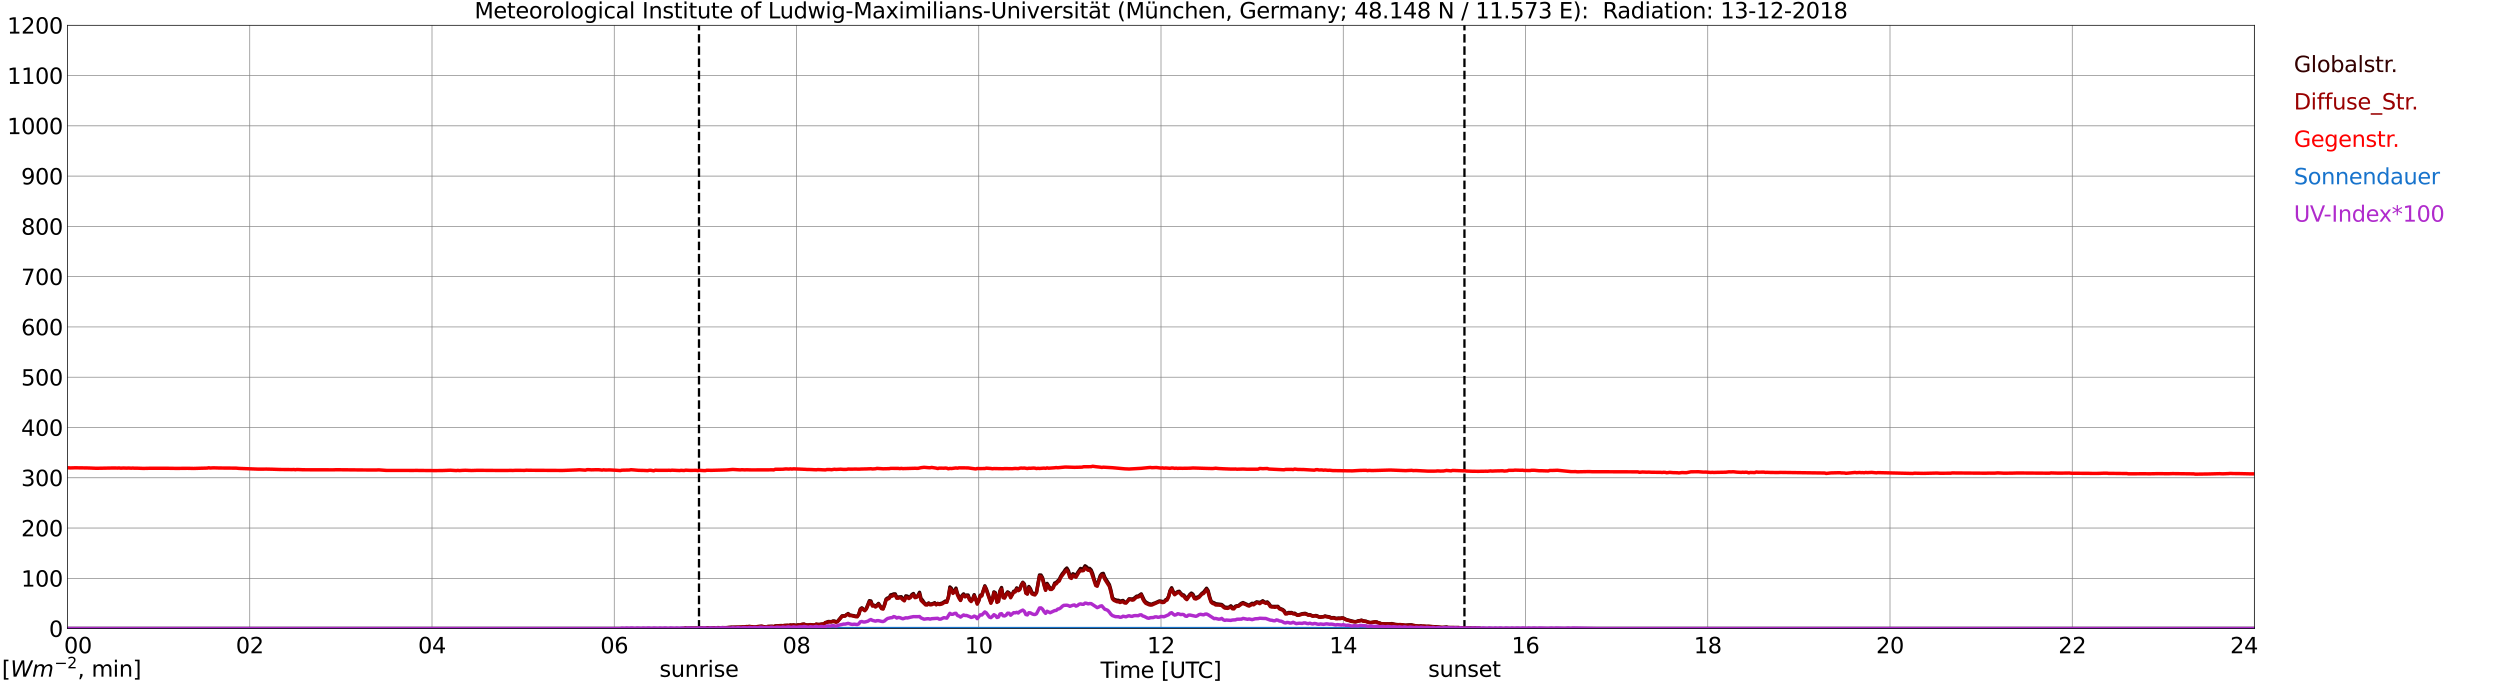 <?xml version="1.0" encoding="utf-8" standalone="no"?>
<!DOCTYPE svg PUBLIC "-//W3C//DTD SVG 1.1//EN"
  "http://www.w3.org/Graphics/SVG/1.1/DTD/svg11.dtd">
<svg xmlns:xlink="http://www.w3.org/1999/xlink" width="1085.4pt" height="296.64pt" viewBox="0 0 1085.4 296.64" xmlns="http://www.w3.org/2000/svg" version="1.1">
 <defs>
  <style type="text/css">*{stroke-linejoin: round; stroke-linecap: butt}</style>
 </defs>
 <g id="figure_1">
  <g id="patch_1">
   <path d="M 0 296.64 
L 1085.4 296.64 
L 1085.4 0 
L 0 0 
z
" style="fill: #ffffff"/>
  </g>
  <g id="axes_1">
   <g id="patch_2">
    <path d="M 29.306 272.909 
L 978.814 272.909 
L 978.814 10.976 
L 29.306 10.976 
z
" style="fill: #ffffff"/>
   </g>
   <g id="patch_3">
    <path d="M 978.814 272.909 
L 978.814 272.909 
L 978.814 10.976 
L 978.814 10.976 
z
" clip-path="url(#pe147452a94)" style="fill: #d3d3d3; opacity: 0.25; stroke: #d3d3d3; stroke-linejoin: miter"/>
   </g>
   <g id="matplotlib.axis_1">
    <g id="xtick_1">
     <g id="line2d_1">
      <path d="M 29.306 272.909 
L 29.306 10.976 
" clip-path="url(#pe147452a94)" style="fill: none; stroke: #808080; stroke-width: 0.3; stroke-linecap: square"/>
     </g>
     <g id="line2d_2"/>
     <g id="text_1">
      <!--    00 -->
      <g transform="translate(18.733 283.627) scale(0.095 -0.095)">
       <defs>
        <path id="DejaVuSans-20" transform="scale(0.016)"/>
        <path id="DejaVuSans-30" d="M 2034 4250 
Q 1547 4250 1301 3770 
Q 1056 3291 1056 2328 
Q 1056 1369 1301 889 
Q 1547 409 2034 409 
Q 2525 409 2770 889 
Q 3016 1369 3016 2328 
Q 3016 3291 2770 3770 
Q 2525 4250 2034 4250 
z
M 2034 4750 
Q 2819 4750 3233 4129 
Q 3647 3509 3647 2328 
Q 3647 1150 3233 529 
Q 2819 -91 2034 -91 
Q 1250 -91 836 529 
Q 422 1150 422 2328 
Q 422 3509 836 4129 
Q 1250 4750 2034 4750 
z
" transform="scale(0.016)"/>
       </defs>
       <use xlink:href="#DejaVuSans-20"/>
       <use xlink:href="#DejaVuSans-20" transform="translate(31.787 0)"/>
       <use xlink:href="#DejaVuSans-20" transform="translate(63.574 0)"/>
       <use xlink:href="#DejaVuSans-30" transform="translate(95.361 0)"/>
       <use xlink:href="#DejaVuSans-30" transform="translate(158.984 0)"/>
      </g>
     </g>
    </g>
    <g id="xtick_2">
     <g id="line2d_3">
      <path d="M 108.431 272.909 
L 108.431 10.976 
" clip-path="url(#pe147452a94)" style="fill: none; stroke: #808080; stroke-width: 0.3; stroke-linecap: square"/>
     </g>
     <g id="line2d_4"/>
     <g id="text_2">
      <!-- 02 -->
      <g transform="translate(102.387 283.627) scale(0.095 -0.095)">
       <defs>
        <path id="DejaVuSans-32" d="M 1228 531 
L 3431 531 
L 3431 0 
L 469 0 
L 469 531 
Q 828 903 1448 1529 
Q 2069 2156 2228 2338 
Q 2531 2678 2651 2914 
Q 2772 3150 2772 3378 
Q 2772 3750 2511 3984 
Q 2250 4219 1831 4219 
Q 1534 4219 1204 4116 
Q 875 4013 500 3803 
L 500 4441 
Q 881 4594 1212 4672 
Q 1544 4750 1819 4750 
Q 2544 4750 2975 4387 
Q 3406 4025 3406 3419 
Q 3406 3131 3298 2873 
Q 3191 2616 2906 2266 
Q 2828 2175 2409 1742 
Q 1991 1309 1228 531 
z
" transform="scale(0.016)"/>
       </defs>
       <use xlink:href="#DejaVuSans-30"/>
       <use xlink:href="#DejaVuSans-32" transform="translate(63.623 0)"/>
      </g>
     </g>
    </g>
    <g id="xtick_3">
     <g id="line2d_5">
      <path d="M 187.557 272.909 
L 187.557 10.976 
" clip-path="url(#pe147452a94)" style="fill: none; stroke: #808080; stroke-width: 0.3; stroke-linecap: square"/>
     </g>
     <g id="line2d_6"/>
     <g id="text_3">
      <!-- 04 -->
      <g transform="translate(181.513 283.627) scale(0.095 -0.095)">
       <defs>
        <path id="DejaVuSans-34" d="M 2419 4116 
L 825 1625 
L 2419 1625 
L 2419 4116 
z
M 2253 4666 
L 3047 4666 
L 3047 1625 
L 3713 1625 
L 3713 1100 
L 3047 1100 
L 3047 0 
L 2419 0 
L 2419 1100 
L 313 1100 
L 313 1709 
L 2253 4666 
z
" transform="scale(0.016)"/>
       </defs>
       <use xlink:href="#DejaVuSans-30"/>
       <use xlink:href="#DejaVuSans-34" transform="translate(63.623 0)"/>
      </g>
     </g>
    </g>
    <g id="xtick_4">
     <g id="line2d_7">
      <path d="M 266.683 272.909 
L 266.683 10.976 
" clip-path="url(#pe147452a94)" style="fill: none; stroke: #808080; stroke-width: 0.3; stroke-linecap: square"/>
     </g>
     <g id="line2d_8"/>
     <g id="text_4">
      <!-- 06 -->
      <g transform="translate(260.638 283.627) scale(0.095 -0.095)">
       <defs>
        <path id="DejaVuSans-36" d="M 2113 2584 
Q 1688 2584 1439 2293 
Q 1191 2003 1191 1497 
Q 1191 994 1439 701 
Q 1688 409 2113 409 
Q 2538 409 2786 701 
Q 3034 994 3034 1497 
Q 3034 2003 2786 2293 
Q 2538 2584 2113 2584 
z
M 3366 4563 
L 3366 3988 
Q 3128 4100 2886 4159 
Q 2644 4219 2406 4219 
Q 1781 4219 1451 3797 
Q 1122 3375 1075 2522 
Q 1259 2794 1537 2939 
Q 1816 3084 2150 3084 
Q 2853 3084 3261 2657 
Q 3669 2231 3669 1497 
Q 3669 778 3244 343 
Q 2819 -91 2113 -91 
Q 1303 -91 875 529 
Q 447 1150 447 2328 
Q 447 3434 972 4092 
Q 1497 4750 2381 4750 
Q 2619 4750 2861 4703 
Q 3103 4656 3366 4563 
z
" transform="scale(0.016)"/>
       </defs>
       <use xlink:href="#DejaVuSans-30"/>
       <use xlink:href="#DejaVuSans-36" transform="translate(63.623 0)"/>
      </g>
     </g>
    </g>
    <g id="xtick_5">
     <g id="line2d_9">
      <path d="M 345.808 272.909 
L 345.808 10.976 
" clip-path="url(#pe147452a94)" style="fill: none; stroke: #808080; stroke-width: 0.3; stroke-linecap: square"/>
     </g>
     <g id="line2d_10"/>
     <g id="text_5">
      <!-- 08 -->
      <g transform="translate(339.764 283.627) scale(0.095 -0.095)">
       <defs>
        <path id="DejaVuSans-38" d="M 2034 2216 
Q 1584 2216 1326 1975 
Q 1069 1734 1069 1313 
Q 1069 891 1326 650 
Q 1584 409 2034 409 
Q 2484 409 2743 651 
Q 3003 894 3003 1313 
Q 3003 1734 2745 1975 
Q 2488 2216 2034 2216 
z
M 1403 2484 
Q 997 2584 770 2862 
Q 544 3141 544 3541 
Q 544 4100 942 4425 
Q 1341 4750 2034 4750 
Q 2731 4750 3128 4425 
Q 3525 4100 3525 3541 
Q 3525 3141 3298 2862 
Q 3072 2584 2669 2484 
Q 3125 2378 3379 2068 
Q 3634 1759 3634 1313 
Q 3634 634 3220 271 
Q 2806 -91 2034 -91 
Q 1263 -91 848 271 
Q 434 634 434 1313 
Q 434 1759 690 2068 
Q 947 2378 1403 2484 
z
M 1172 3481 
Q 1172 3119 1398 2916 
Q 1625 2713 2034 2713 
Q 2441 2713 2670 2916 
Q 2900 3119 2900 3481 
Q 2900 3844 2670 4047 
Q 2441 4250 2034 4250 
Q 1625 4250 1398 4047 
Q 1172 3844 1172 3481 
z
" transform="scale(0.016)"/>
       </defs>
       <use xlink:href="#DejaVuSans-30"/>
       <use xlink:href="#DejaVuSans-38" transform="translate(63.623 0)"/>
      </g>
     </g>
    </g>
    <g id="xtick_6">
     <g id="line2d_11">
      <path d="M 424.934 272.909 
L 424.934 10.976 
" clip-path="url(#pe147452a94)" style="fill: none; stroke: #808080; stroke-width: 0.3; stroke-linecap: square"/>
     </g>
     <g id="line2d_12"/>
     <g id="text_6">
      <!-- 10 -->
      <g transform="translate(418.89 283.627) scale(0.095 -0.095)">
       <defs>
        <path id="DejaVuSans-31" d="M 794 531 
L 1825 531 
L 1825 4091 
L 703 3866 
L 703 4441 
L 1819 4666 
L 2450 4666 
L 2450 531 
L 3481 531 
L 3481 0 
L 794 0 
L 794 531 
z
" transform="scale(0.016)"/>
       </defs>
       <use xlink:href="#DejaVuSans-31"/>
       <use xlink:href="#DejaVuSans-30" transform="translate(63.623 0)"/>
      </g>
     </g>
    </g>
    <g id="xtick_7">
     <g id="line2d_13">
      <path d="M 504.06 272.909 
L 504.06 10.976 
" clip-path="url(#pe147452a94)" style="fill: none; stroke: #808080; stroke-width: 0.3; stroke-linecap: square"/>
     </g>
     <g id="line2d_14"/>
     <g id="text_7">
      <!-- 12 -->
      <g transform="translate(498.015 283.627) scale(0.095 -0.095)">
       <use xlink:href="#DejaVuSans-31"/>
       <use xlink:href="#DejaVuSans-32" transform="translate(63.623 0)"/>
      </g>
     </g>
    </g>
    <g id="xtick_8">
     <g id="line2d_15">
      <path d="M 583.185 272.909 
L 583.185 10.976 
" clip-path="url(#pe147452a94)" style="fill: none; stroke: #808080; stroke-width: 0.3; stroke-linecap: square"/>
     </g>
     <g id="line2d_16"/>
     <g id="text_8">
      <!-- 14 -->
      <g transform="translate(577.141 283.627) scale(0.095 -0.095)">
       <use xlink:href="#DejaVuSans-31"/>
       <use xlink:href="#DejaVuSans-34" transform="translate(63.623 0)"/>
      </g>
     </g>
    </g>
    <g id="xtick_9">
     <g id="line2d_17">
      <path d="M 662.311 272.909 
L 662.311 10.976 
" clip-path="url(#pe147452a94)" style="fill: none; stroke: #808080; stroke-width: 0.3; stroke-linecap: square"/>
     </g>
     <g id="line2d_18"/>
     <g id="text_9">
      <!-- 16 -->
      <g transform="translate(656.267 283.627) scale(0.095 -0.095)">
       <use xlink:href="#DejaVuSans-31"/>
       <use xlink:href="#DejaVuSans-36" transform="translate(63.623 0)"/>
      </g>
     </g>
    </g>
    <g id="xtick_10">
     <g id="line2d_19">
      <path d="M 741.437 272.909 
L 741.437 10.976 
" clip-path="url(#pe147452a94)" style="fill: none; stroke: #808080; stroke-width: 0.3; stroke-linecap: square"/>
     </g>
     <g id="line2d_20"/>
     <g id="text_10">
      <!-- 18 -->
      <g transform="translate(735.392 283.627) scale(0.095 -0.095)">
       <use xlink:href="#DejaVuSans-31"/>
       <use xlink:href="#DejaVuSans-38" transform="translate(63.623 0)"/>
      </g>
     </g>
    </g>
    <g id="xtick_11">
     <g id="line2d_21">
      <path d="M 820.562 272.909 
L 820.562 10.976 
" clip-path="url(#pe147452a94)" style="fill: none; stroke: #808080; stroke-width: 0.3; stroke-linecap: square"/>
     </g>
     <g id="line2d_22"/>
     <g id="text_11">
      <!-- 20 -->
      <g transform="translate(814.518 283.627) scale(0.095 -0.095)">
       <use xlink:href="#DejaVuSans-32"/>
       <use xlink:href="#DejaVuSans-30" transform="translate(63.623 0)"/>
      </g>
     </g>
    </g>
    <g id="xtick_12">
     <g id="line2d_23">
      <path d="M 899.688 272.909 
L 899.688 10.976 
" clip-path="url(#pe147452a94)" style="fill: none; stroke: #808080; stroke-width: 0.3; stroke-linecap: square"/>
     </g>
     <g id="line2d_24"/>
     <g id="text_12">
      <!-- 22 -->
      <g transform="translate(893.644 283.627) scale(0.095 -0.095)">
       <use xlink:href="#DejaVuSans-32"/>
       <use xlink:href="#DejaVuSans-32" transform="translate(63.623 0)"/>
      </g>
     </g>
    </g>
    <g id="xtick_13">
     <g id="line2d_25">
      <path d="M 978.814 272.909 
L 978.814 10.976 
" clip-path="url(#pe147452a94)" style="fill: none; stroke: #808080; stroke-width: 0.3; stroke-linecap: square"/>
     </g>
     <g id="line2d_26"/>
     <g id="text_13">
      <!-- 24    -->
      <g transform="translate(968.241 283.627) scale(0.095 -0.095)">
       <use xlink:href="#DejaVuSans-32"/>
       <use xlink:href="#DejaVuSans-34" transform="translate(63.623 0)"/>
       <use xlink:href="#DejaVuSans-20" transform="translate(127.246 0)"/>
       <use xlink:href="#DejaVuSans-20" transform="translate(159.033 0)"/>
       <use xlink:href="#DejaVuSans-20" transform="translate(190.82 0)"/>
      </g>
     </g>
    </g>
    <g id="text_14">
     <!-- Time [UTC] -->
     <g transform="translate(477.806 294.322) scale(0.095 -0.095)">
      <defs>
       <path id="DejaVuSans-54" d="M -19 4666 
L 3928 4666 
L 3928 4134 
L 2272 4134 
L 2272 0 
L 1638 0 
L 1638 4134 
L -19 4134 
L -19 4666 
z
" transform="scale(0.016)"/>
       <path id="DejaVuSans-69" d="M 603 3500 
L 1178 3500 
L 1178 0 
L 603 0 
L 603 3500 
z
M 603 4863 
L 1178 4863 
L 1178 4134 
L 603 4134 
L 603 4863 
z
" transform="scale(0.016)"/>
       <path id="DejaVuSans-6d" d="M 3328 2828 
Q 3544 3216 3844 3400 
Q 4144 3584 4550 3584 
Q 5097 3584 5394 3201 
Q 5691 2819 5691 2113 
L 5691 0 
L 5113 0 
L 5113 2094 
Q 5113 2597 4934 2840 
Q 4756 3084 4391 3084 
Q 3944 3084 3684 2787 
Q 3425 2491 3425 1978 
L 3425 0 
L 2847 0 
L 2847 2094 
Q 2847 2600 2669 2842 
Q 2491 3084 2119 3084 
Q 1678 3084 1418 2786 
Q 1159 2488 1159 1978 
L 1159 0 
L 581 0 
L 581 3500 
L 1159 3500 
L 1159 2956 
Q 1356 3278 1631 3431 
Q 1906 3584 2284 3584 
Q 2666 3584 2933 3390 
Q 3200 3197 3328 2828 
z
" transform="scale(0.016)"/>
       <path id="DejaVuSans-65" d="M 3597 1894 
L 3597 1613 
L 953 1613 
Q 991 1019 1311 708 
Q 1631 397 2203 397 
Q 2534 397 2845 478 
Q 3156 559 3463 722 
L 3463 178 
Q 3153 47 2828 -22 
Q 2503 -91 2169 -91 
Q 1331 -91 842 396 
Q 353 884 353 1716 
Q 353 2575 817 3079 
Q 1281 3584 2069 3584 
Q 2775 3584 3186 3129 
Q 3597 2675 3597 1894 
z
M 3022 2063 
Q 3016 2534 2758 2815 
Q 2500 3097 2075 3097 
Q 1594 3097 1305 2825 
Q 1016 2553 972 2059 
L 3022 2063 
z
" transform="scale(0.016)"/>
       <path id="DejaVuSans-5b" d="M 550 4863 
L 1875 4863 
L 1875 4416 
L 1125 4416 
L 1125 -397 
L 1875 -397 
L 1875 -844 
L 550 -844 
L 550 4863 
z
" transform="scale(0.016)"/>
       <path id="DejaVuSans-55" d="M 556 4666 
L 1191 4666 
L 1191 1831 
Q 1191 1081 1462 751 
Q 1734 422 2344 422 
Q 2950 422 3222 751 
Q 3494 1081 3494 1831 
L 3494 4666 
L 4128 4666 
L 4128 1753 
Q 4128 841 3676 375 
Q 3225 -91 2344 -91 
Q 1459 -91 1007 375 
Q 556 841 556 1753 
L 556 4666 
z
" transform="scale(0.016)"/>
       <path id="DejaVuSans-43" d="M 4122 4306 
L 4122 3641 
Q 3803 3938 3442 4084 
Q 3081 4231 2675 4231 
Q 1875 4231 1450 3742 
Q 1025 3253 1025 2328 
Q 1025 1406 1450 917 
Q 1875 428 2675 428 
Q 3081 428 3442 575 
Q 3803 722 4122 1019 
L 4122 359 
Q 3791 134 3420 21 
Q 3050 -91 2638 -91 
Q 1578 -91 968 557 
Q 359 1206 359 2328 
Q 359 3453 968 4101 
Q 1578 4750 2638 4750 
Q 3056 4750 3426 4639 
Q 3797 4528 4122 4306 
z
" transform="scale(0.016)"/>
       <path id="DejaVuSans-5d" d="M 1947 4863 
L 1947 -844 
L 622 -844 
L 622 -397 
L 1369 -397 
L 1369 4416 
L 622 4416 
L 622 4863 
L 1947 4863 
z
" transform="scale(0.016)"/>
      </defs>
      <use xlink:href="#DejaVuSans-54"/>
      <use xlink:href="#DejaVuSans-69" transform="translate(57.959 0)"/>
      <use xlink:href="#DejaVuSans-6d" transform="translate(85.742 0)"/>
      <use xlink:href="#DejaVuSans-65" transform="translate(183.154 0)"/>
      <use xlink:href="#DejaVuSans-20" transform="translate(244.678 0)"/>
      <use xlink:href="#DejaVuSans-5b" transform="translate(276.465 0)"/>
      <use xlink:href="#DejaVuSans-55" transform="translate(315.479 0)"/>
      <use xlink:href="#DejaVuSans-54" transform="translate(388.672 0)"/>
      <use xlink:href="#DejaVuSans-43" transform="translate(443.881 0)"/>
      <use xlink:href="#DejaVuSans-5d" transform="translate(513.705 0)"/>
     </g>
    </g>
   </g>
   <g id="matplotlib.axis_2">
    <g id="ytick_1">
     <g id="line2d_27">
      <path d="M 29.306 272.909 
L 978.814 272.909 
" clip-path="url(#pe147452a94)" style="fill: none; stroke: #808080; stroke-width: 0.3; stroke-linecap: square"/>
     </g>
     <g id="line2d_28"/>
     <g id="text_15">
      <!-- 0 -->
      <g transform="translate(21.261 276.518) scale(0.095 -0.095)">
       <use xlink:href="#DejaVuSans-30"/>
      </g>
     </g>
    </g>
    <g id="ytick_2">
     <g id="line2d_29">
      <path d="M 29.306 251.081 
L 978.814 251.081 
" clip-path="url(#pe147452a94)" style="fill: none; stroke: #808080; stroke-width: 0.3; stroke-linecap: square"/>
     </g>
     <g id="line2d_30"/>
     <g id="text_16">
      <!-- 100 -->
      <g transform="translate(9.173 254.69) scale(0.095 -0.095)">
       <use xlink:href="#DejaVuSans-31"/>
       <use xlink:href="#DejaVuSans-30" transform="translate(63.623 0)"/>
       <use xlink:href="#DejaVuSans-30" transform="translate(127.246 0)"/>
      </g>
     </g>
    </g>
    <g id="ytick_3">
     <g id="line2d_31">
      <path d="M 29.306 229.253 
L 978.814 229.253 
" clip-path="url(#pe147452a94)" style="fill: none; stroke: #808080; stroke-width: 0.3; stroke-linecap: square"/>
     </g>
     <g id="line2d_32"/>
     <g id="text_17">
      <!-- 200 -->
      <g transform="translate(9.173 232.863) scale(0.095 -0.095)">
       <use xlink:href="#DejaVuSans-32"/>
       <use xlink:href="#DejaVuSans-30" transform="translate(63.623 0)"/>
       <use xlink:href="#DejaVuSans-30" transform="translate(127.246 0)"/>
      </g>
     </g>
    </g>
    <g id="ytick_4">
     <g id="line2d_33">
      <path d="M 29.306 207.426 
L 978.814 207.426 
" clip-path="url(#pe147452a94)" style="fill: none; stroke: #808080; stroke-width: 0.3; stroke-linecap: square"/>
     </g>
     <g id="line2d_34"/>
     <g id="text_18">
      <!-- 300 -->
      <g transform="translate(9.173 211.035) scale(0.095 -0.095)">
       <defs>
        <path id="DejaVuSans-33" d="M 2597 2516 
Q 3050 2419 3304 2112 
Q 3559 1806 3559 1356 
Q 3559 666 3084 287 
Q 2609 -91 1734 -91 
Q 1441 -91 1130 -33 
Q 819 25 488 141 
L 488 750 
Q 750 597 1062 519 
Q 1375 441 1716 441 
Q 2309 441 2620 675 
Q 2931 909 2931 1356 
Q 2931 1769 2642 2001 
Q 2353 2234 1838 2234 
L 1294 2234 
L 1294 2753 
L 1863 2753 
Q 2328 2753 2575 2939 
Q 2822 3125 2822 3475 
Q 2822 3834 2567 4026 
Q 2313 4219 1838 4219 
Q 1578 4219 1281 4162 
Q 984 4106 628 3988 
L 628 4550 
Q 988 4650 1302 4700 
Q 1616 4750 1894 4750 
Q 2613 4750 3031 4423 
Q 3450 4097 3450 3541 
Q 3450 3153 3228 2886 
Q 3006 2619 2597 2516 
z
" transform="scale(0.016)"/>
       </defs>
       <use xlink:href="#DejaVuSans-33"/>
       <use xlink:href="#DejaVuSans-30" transform="translate(63.623 0)"/>
       <use xlink:href="#DejaVuSans-30" transform="translate(127.246 0)"/>
      </g>
     </g>
    </g>
    <g id="ytick_5">
     <g id="line2d_35">
      <path d="M 29.306 185.598 
L 978.814 185.598 
" clip-path="url(#pe147452a94)" style="fill: none; stroke: #808080; stroke-width: 0.3; stroke-linecap: square"/>
     </g>
     <g id="line2d_36"/>
     <g id="text_19">
      <!-- 400 -->
      <g transform="translate(9.173 189.207) scale(0.095 -0.095)">
       <use xlink:href="#DejaVuSans-34"/>
       <use xlink:href="#DejaVuSans-30" transform="translate(63.623 0)"/>
       <use xlink:href="#DejaVuSans-30" transform="translate(127.246 0)"/>
      </g>
     </g>
    </g>
    <g id="ytick_6">
     <g id="line2d_37">
      <path d="M 29.306 163.77 
L 978.814 163.77 
" clip-path="url(#pe147452a94)" style="fill: none; stroke: #808080; stroke-width: 0.3; stroke-linecap: square"/>
     </g>
     <g id="line2d_38"/>
     <g id="text_20">
      <!-- 500 -->
      <g transform="translate(9.173 167.379) scale(0.095 -0.095)">
       <defs>
        <path id="DejaVuSans-35" d="M 691 4666 
L 3169 4666 
L 3169 4134 
L 1269 4134 
L 1269 2991 
Q 1406 3038 1543 3061 
Q 1681 3084 1819 3084 
Q 2600 3084 3056 2656 
Q 3513 2228 3513 1497 
Q 3513 744 3044 326 
Q 2575 -91 1722 -91 
Q 1428 -91 1123 -41 
Q 819 9 494 109 
L 494 744 
Q 775 591 1075 516 
Q 1375 441 1709 441 
Q 2250 441 2565 725 
Q 2881 1009 2881 1497 
Q 2881 1984 2565 2268 
Q 2250 2553 1709 2553 
Q 1456 2553 1204 2497 
Q 953 2441 691 2322 
L 691 4666 
z
" transform="scale(0.016)"/>
       </defs>
       <use xlink:href="#DejaVuSans-35"/>
       <use xlink:href="#DejaVuSans-30" transform="translate(63.623 0)"/>
       <use xlink:href="#DejaVuSans-30" transform="translate(127.246 0)"/>
      </g>
     </g>
    </g>
    <g id="ytick_7">
     <g id="line2d_39">
      <path d="M 29.306 141.942 
L 978.814 141.942 
" clip-path="url(#pe147452a94)" style="fill: none; stroke: #808080; stroke-width: 0.3; stroke-linecap: square"/>
     </g>
     <g id="line2d_40"/>
     <g id="text_21">
      <!-- 600 -->
      <g transform="translate(9.173 145.551) scale(0.095 -0.095)">
       <use xlink:href="#DejaVuSans-36"/>
       <use xlink:href="#DejaVuSans-30" transform="translate(63.623 0)"/>
       <use xlink:href="#DejaVuSans-30" transform="translate(127.246 0)"/>
      </g>
     </g>
    </g>
    <g id="ytick_8">
     <g id="line2d_41">
      <path d="M 29.306 120.114 
L 978.814 120.114 
" clip-path="url(#pe147452a94)" style="fill: none; stroke: #808080; stroke-width: 0.3; stroke-linecap: square"/>
     </g>
     <g id="line2d_42"/>
     <g id="text_22">
      <!-- 700 -->
      <g transform="translate(9.173 123.724) scale(0.095 -0.095)">
       <defs>
        <path id="DejaVuSans-37" d="M 525 4666 
L 3525 4666 
L 3525 4397 
L 1831 0 
L 1172 0 
L 2766 4134 
L 525 4134 
L 525 4666 
z
" transform="scale(0.016)"/>
       </defs>
       <use xlink:href="#DejaVuSans-37"/>
       <use xlink:href="#DejaVuSans-30" transform="translate(63.623 0)"/>
       <use xlink:href="#DejaVuSans-30" transform="translate(127.246 0)"/>
      </g>
     </g>
    </g>
    <g id="ytick_9">
     <g id="line2d_43">
      <path d="M 29.306 98.287 
L 978.814 98.287 
" clip-path="url(#pe147452a94)" style="fill: none; stroke: #808080; stroke-width: 0.3; stroke-linecap: square"/>
     </g>
     <g id="line2d_44"/>
     <g id="text_23">
      <!-- 800 -->
      <g transform="translate(9.173 101.896) scale(0.095 -0.095)">
       <use xlink:href="#DejaVuSans-38"/>
       <use xlink:href="#DejaVuSans-30" transform="translate(63.623 0)"/>
       <use xlink:href="#DejaVuSans-30" transform="translate(127.246 0)"/>
      </g>
     </g>
    </g>
    <g id="ytick_10">
     <g id="line2d_45">
      <path d="M 29.306 76.459 
L 978.814 76.459 
" clip-path="url(#pe147452a94)" style="fill: none; stroke: #808080; stroke-width: 0.3; stroke-linecap: square"/>
     </g>
     <g id="line2d_46"/>
     <g id="text_24">
      <!-- 900 -->
      <g transform="translate(9.173 80.068) scale(0.095 -0.095)">
       <defs>
        <path id="DejaVuSans-39" d="M 703 97 
L 703 672 
Q 941 559 1184 500 
Q 1428 441 1663 441 
Q 2288 441 2617 861 
Q 2947 1281 2994 2138 
Q 2813 1869 2534 1725 
Q 2256 1581 1919 1581 
Q 1219 1581 811 2004 
Q 403 2428 403 3163 
Q 403 3881 828 4315 
Q 1253 4750 1959 4750 
Q 2769 4750 3195 4129 
Q 3622 3509 3622 2328 
Q 3622 1225 3098 567 
Q 2575 -91 1691 -91 
Q 1453 -91 1209 -44 
Q 966 3 703 97 
z
M 1959 2075 
Q 2384 2075 2632 2365 
Q 2881 2656 2881 3163 
Q 2881 3666 2632 3958 
Q 2384 4250 1959 4250 
Q 1534 4250 1286 3958 
Q 1038 3666 1038 3163 
Q 1038 2656 1286 2365 
Q 1534 2075 1959 2075 
z
" transform="scale(0.016)"/>
       </defs>
       <use xlink:href="#DejaVuSans-39"/>
       <use xlink:href="#DejaVuSans-30" transform="translate(63.623 0)"/>
       <use xlink:href="#DejaVuSans-30" transform="translate(127.246 0)"/>
      </g>
     </g>
    </g>
    <g id="ytick_11">
     <g id="line2d_47">
      <path d="M 29.306 54.631 
L 978.814 54.631 
" clip-path="url(#pe147452a94)" style="fill: none; stroke: #808080; stroke-width: 0.3; stroke-linecap: square"/>
     </g>
     <g id="line2d_48"/>
     <g id="text_25">
      <!-- 1000 -->
      <g transform="translate(3.128 58.24) scale(0.095 -0.095)">
       <use xlink:href="#DejaVuSans-31"/>
       <use xlink:href="#DejaVuSans-30" transform="translate(63.623 0)"/>
       <use xlink:href="#DejaVuSans-30" transform="translate(127.246 0)"/>
       <use xlink:href="#DejaVuSans-30" transform="translate(190.869 0)"/>
      </g>
     </g>
    </g>
    <g id="ytick_12">
     <g id="line2d_49">
      <path d="M 29.306 32.803 
L 978.814 32.803 
" clip-path="url(#pe147452a94)" style="fill: none; stroke: #808080; stroke-width: 0.3; stroke-linecap: square"/>
     </g>
     <g id="line2d_50"/>
     <g id="text_26">
      <!-- 1100 -->
      <g transform="translate(3.128 36.413) scale(0.095 -0.095)">
       <use xlink:href="#DejaVuSans-31"/>
       <use xlink:href="#DejaVuSans-31" transform="translate(63.623 0)"/>
       <use xlink:href="#DejaVuSans-30" transform="translate(127.246 0)"/>
       <use xlink:href="#DejaVuSans-30" transform="translate(190.869 0)"/>
      </g>
     </g>
    </g>
    <g id="ytick_13">
     <g id="line2d_51">
      <path d="M 29.306 10.976 
L 978.814 10.976 
" clip-path="url(#pe147452a94)" style="fill: none; stroke: #808080; stroke-width: 0.3; stroke-linecap: square"/>
     </g>
     <g id="line2d_52"/>
     <g id="text_27">
      <!-- 1200 -->
      <g transform="translate(3.128 14.585) scale(0.095 -0.095)">
       <use xlink:href="#DejaVuSans-31"/>
       <use xlink:href="#DejaVuSans-32" transform="translate(63.623 0)"/>
       <use xlink:href="#DejaVuSans-30" transform="translate(127.246 0)"/>
       <use xlink:href="#DejaVuSans-30" transform="translate(190.869 0)"/>
      </g>
     </g>
    </g>
   </g>
   <g id="line2d_53">
    <path d="M 303.476 272.909 
L 303.476 10.976 
" clip-path="url(#pe147452a94)" style="fill: none; stroke-dasharray: 3.7,1.6; stroke-dashoffset: 0; stroke: #000000"/>
   </g>
   <g id="line2d_54">
    <path d="M 635.804 272.909 
L 635.804 10.976 
" clip-path="url(#pe147452a94)" style="fill: none; stroke-dasharray: 3.7,1.6; stroke-dashoffset: 0; stroke: #000000"/>
   </g>
   <g id="line2d_55">
    <path d="M 29.306 272.909 
L 297.014 272.909 
L 297.674 272.658 
L 298.333 272.784 
L 300.311 272.721 
L 301.63 272.784 
L 302.289 272.721 
L 302.949 272.784 
L 303.608 272.691 
L 306.246 272.909 
L 306.905 272.564 
L 310.202 272.658 
L 311.521 272.501 
L 312.18 272.501 
L 312.839 272.691 
L 313.499 272.47 
L 314.818 272.597 
L 317.455 272.313 
L 320.093 272.346 
L 322.071 272.313 
L 322.73 272.156 
L 323.39 272.156 
L 324.049 272.031 
L 324.708 272.095 
L 325.368 271.968 
L 326.027 272.125 
L 326.686 272.095 
L 327.346 272.188 
L 330.643 271.905 
L 331.961 272.156 
L 332.621 272.156 
L 333.28 272.001 
L 335.258 271.937 
L 335.918 272.376 
L 336.577 271.75 
L 339.215 271.593 
L 339.874 271.78 
L 340.533 271.56 
L 341.852 271.499 
L 342.512 271.686 
L 343.171 271.342 
L 343.83 271.499 
L 344.49 271.311 
L 345.808 271.56 
L 346.468 271.278 
L 347.127 271.372 
L 348.446 271.027 
L 349.105 270.997 
L 349.765 271.278 
L 350.424 271.372 
L 351.083 271.342 
L 351.743 271.184 
L 353.062 271.342 
L 353.721 271.342 
L 354.38 271.06 
L 355.699 271.121 
L 357.018 270.933 
L 357.677 270.933 
L 358.337 270.368 
L 359.655 269.835 
L 360.974 269.929 
L 361.634 269.617 
L 362.293 269.617 
L 362.952 269.993 
L 363.612 269.805 
L 365.59 267.391 
L 366.909 267.327 
L 368.227 266.387 
L 368.887 267.013 
L 370.865 267.358 
L 371.524 267.546 
L 372.184 267.546 
L 372.843 266.668 
L 373.502 264.411 
L 374.162 263.909 
L 375.481 264.911 
L 376.14 264.127 
L 377.459 260.803 
L 378.118 260.93 
L 378.777 262.779 
L 379.437 262.748 
L 380.096 263.156 
L 380.756 262.685 
L 381.415 261.995 
L 382.734 263.97 
L 383.393 264.16 
L 384.053 262.403 
L 384.712 260.083 
L 385.371 259.611 
L 386.031 259.487 
L 386.69 258.265 
L 387.349 258.138 
L 388.009 257.856 
L 388.668 257.856 
L 389.328 259.299 
L 391.306 259.079 
L 391.965 259.926 
L 392.624 260.428 
L 393.284 258.703 
L 393.943 258.828 
L 394.603 259.33 
L 395.262 259.048 
L 395.921 258.107 
L 396.581 257.699 
L 397.24 259.079 
L 397.899 259.048 
L 398.559 258.452 
L 399.218 257.167 
L 399.878 259.895 
L 400.537 260.585 
L 401.196 261.619 
L 401.856 262.183 
L 402.515 262.373 
L 403.175 261.777 
L 403.834 262.373 
L 405.153 261.995 
L 405.812 261.683 
L 406.471 262.434 
L 407.131 261.995 
L 407.79 262.183 
L 409.109 261.807 
L 410.428 260.96 
L 411.087 261.054 
L 411.746 259.236 
L 412.406 254.844 
L 413.065 255.44 
L 413.725 257.009 
L 414.384 256.695 
L 415.043 255.346 
L 415.703 257.763 
L 417.022 260.491 
L 417.681 258.513 
L 418.34 257.856 
L 419 258.703 
L 419.659 258.358 
L 420.318 258.358 
L 420.978 260.083 
L 421.637 260.742 
L 422.297 259.989 
L 422.956 258.201 
L 424.275 261.871 
L 424.934 260.679 
L 425.593 258.42 
L 426.253 258.389 
L 427.572 254.344 
L 428.231 255.661 
L 430.209 261.526 
L 430.869 260.271 
L 431.528 256.977 
L 432.187 257.385 
L 432.847 261.087 
L 433.506 260.897 
L 434.165 256.444 
L 434.825 255.095 
L 435.484 258.954 
L 436.144 259.142 
L 436.803 257.917 
L 437.462 256.977 
L 438.122 257.385 
L 438.781 259.048 
L 439.44 258.044 
L 440.1 256.695 
L 440.759 256.571 
L 441.419 255.252 
L 442.078 256.256 
L 442.737 255.724 
L 443.397 253.903 
L 444.056 252.808 
L 444.716 253.497 
L 445.375 257.103 
L 446.034 257.793 
L 446.694 254.656 
L 447.353 255.567 
L 448.012 257.228 
L 448.672 257.636 
L 449.331 257.856 
L 449.991 257.134 
L 451.309 249.638 
L 451.969 249.671 
L 452.628 250.83 
L 453.947 256.036 
L 454.606 253.307 
L 455.925 255.409 
L 456.584 255.44 
L 457.244 254.907 
L 457.903 253.152 
L 458.563 252.869 
L 459.881 251.553 
L 460.541 250.173 
L 461.2 249.106 
L 461.859 248.322 
L 462.519 247.255 
L 463.178 246.628 
L 463.838 247.726 
L 464.497 249.859 
L 465.156 250.612 
L 465.816 249.106 
L 466.475 249.451 
L 467.134 250.016 
L 467.794 248.73 
L 469.113 246.816 
L 469.772 247.036 
L 470.431 246.816 
L 471.091 245.657 
L 471.75 246.126 
L 472.409 246.849 
L 473.069 246.785 
L 473.728 247.445 
L 474.388 249.075 
L 475.047 251.489 
L 475.706 253.434 
L 476.366 253.936 
L 477.685 249.922 
L 478.344 249.106 
L 479.003 248.948 
L 479.663 250.642 
L 481.641 253.842 
L 482.3 256.193 
L 482.96 259.36 
L 483.619 260.177 
L 484.938 260.615 
L 485.597 260.615 
L 486.256 260.991 
L 487.575 260.709 
L 488.235 261.338 
L 488.894 261.587 
L 489.553 260.897 
L 490.213 259.989 
L 491.532 260.083 
L 492.191 259.895 
L 493.51 258.828 
L 494.169 258.797 
L 495.488 257.856 
L 496.807 260.646 
L 497.466 261.399 
L 498.785 262.122 
L 500.103 262.373 
L 500.763 261.995 
L 501.422 261.807 
L 503.4 260.897 
L 505.379 261.275 
L 506.038 260.428 
L 506.697 260.083 
L 507.357 258.858 
L 508.016 256.381 
L 508.675 255.189 
L 509.335 256.726 
L 509.994 257.856 
L 511.313 256.852 
L 511.972 256.726 
L 512.632 257.542 
L 513.291 258.169 
L 513.95 258.326 
L 515.269 260.02 
L 516.588 258.075 
L 517.247 257.511 
L 517.907 257.981 
L 518.566 259.299 
L 519.226 259.55 
L 519.885 259.205 
L 520.544 259.015 
L 521.863 257.573 
L 522.522 257.134 
L 523.841 255.409 
L 524.501 256.414 
L 525.16 259.015 
L 525.819 261.024 
L 526.479 261.493 
L 527.138 261.713 
L 527.797 262.122 
L 530.435 262.466 
L 531.754 263.595 
L 533.073 263.719 
L 533.732 263.532 
L 534.391 263.03 
L 535.051 263.719 
L 535.71 263.97 
L 536.369 263.187 
L 537.029 262.999 
L 537.688 262.999 
L 538.348 262.373 
L 539.007 261.901 
L 539.666 261.619 
L 542.304 262.842 
L 542.963 262.309 
L 543.623 261.934 
L 544.282 262.122 
L 545.601 261.305 
L 546.919 261.556 
L 547.579 261.275 
L 548.238 260.836 
L 548.898 261.338 
L 549.557 261.556 
L 550.216 261.338 
L 550.876 261.995 
L 551.535 262.968 
L 552.195 263.313 
L 554.832 263.281 
L 555.491 264.066 
L 556.81 264.599 
L 557.47 265.068 
L 558.129 266.166 
L 558.788 266.23 
L 559.448 265.915 
L 560.107 265.978 
L 560.766 265.915 
L 561.426 266.354 
L 562.085 266.23 
L 563.404 267.107 
L 565.382 266.448 
L 566.701 266.293 
L 568.02 266.919 
L 568.679 266.856 
L 569.998 267.452 
L 571.317 267.234 
L 571.976 267.421 
L 572.635 267.891 
L 574.613 267.736 
L 575.273 267.421 
L 575.932 267.609 
L 577.251 267.829 
L 577.91 268.205 
L 579.229 268.142 
L 579.889 268.486 
L 581.207 268.332 
L 581.867 268.393 
L 582.526 268.268 
L 583.185 268.299 
L 584.504 268.989 
L 587.801 269.835 
L 588.46 269.929 
L 589.12 269.772 
L 589.779 269.491 
L 590.439 269.46 
L 591.098 269.24 
L 591.757 269.523 
L 593.076 269.711 
L 593.736 269.993 
L 595.054 270.307 
L 597.032 269.962 
L 597.692 270.023 
L 598.351 270.337 
L 599.011 270.464 
L 599.67 270.776 
L 600.989 270.84 
L 601.648 270.903 
L 602.307 270.84 
L 602.967 270.903 
L 604.286 270.746 
L 605.604 271.121 
L 608.901 271.278 
L 609.561 271.435 
L 610.22 271.466 
L 611.539 271.311 
L 612.858 271.278 
L 613.517 271.529 
L 616.154 271.874 
L 616.814 271.686 
L 617.473 271.874 
L 618.792 271.937 
L 620.111 271.968 
L 624.067 272.156 
L 625.386 272.407 
L 626.045 272.501 
L 628.023 272.188 
L 628.683 272.47 
L 633.298 272.47 
L 633.958 272.658 
L 639.233 272.752 
L 641.211 272.784 
L 641.87 272.752 
L 643.189 272.909 
L 978.154 272.909 
L 978.154 272.909 
" clip-path="url(#pe147452a94)" style="fill: none; stroke: #330000; stroke-width: 1.5; stroke-linecap: square"/>
   </g>
   <g id="line2d_56">
    <path d="M 29.306 272.909 
L 295.696 272.909 
L 297.014 272.741 
L 308.224 272.656 
L 310.861 272.573 
L 315.477 272.49 
L 319.433 272.322 
L 321.411 272.237 
L 325.368 272.027 
L 328.005 272.154 
L 330.643 271.9 
L 331.961 272.195 
L 333.94 271.985 
L 336.577 271.944 
L 337.236 271.776 
L 338.555 271.691 
L 344.49 271.398 
L 345.808 271.564 
L 346.468 271.398 
L 347.127 271.44 
L 347.787 271.187 
L 349.105 271.019 
L 349.765 271.313 
L 351.083 271.398 
L 351.743 271.23 
L 353.062 271.398 
L 353.721 271.355 
L 354.38 270.977 
L 355.04 271.187 
L 355.699 271.187 
L 357.018 270.977 
L 357.677 270.977 
L 358.337 270.307 
L 358.996 270.263 
L 359.655 270.012 
L 360.974 269.971 
L 361.634 269.844 
L 362.293 269.927 
L 362.952 270.139 
L 363.612 269.927 
L 365.59 267.62 
L 366.909 267.493 
L 367.568 266.906 
L 368.227 266.697 
L 368.887 267.284 
L 369.546 267.242 
L 371.524 267.744 
L 372.184 267.788 
L 372.843 266.821 
L 373.502 264.723 
L 374.162 264.261 
L 375.481 265.142 
L 376.14 264.387 
L 377.459 261.281 
L 378.118 261.532 
L 378.777 263.128 
L 379.437 263.045 
L 380.096 263.547 
L 380.756 263.086 
L 381.415 262.414 
L 382.734 264.261 
L 383.393 264.429 
L 384.053 262.709 
L 384.712 260.441 
L 386.031 259.812 
L 386.69 258.889 
L 387.349 258.847 
L 388.009 258.343 
L 388.668 258.426 
L 389.328 259.727 
L 389.987 259.727 
L 390.646 259.517 
L 391.306 259.727 
L 391.965 260.399 
L 392.624 260.862 
L 393.284 259.308 
L 393.943 259.476 
L 394.603 259.854 
L 395.262 259.476 
L 395.921 258.594 
L 396.581 258.258 
L 397.24 259.476 
L 397.899 259.349 
L 398.559 258.762 
L 399.218 257.88 
L 399.878 260.694 
L 401.856 262.624 
L 402.515 262.667 
L 403.175 262.036 
L 403.834 262.582 
L 404.493 262.541 
L 405.153 262.246 
L 405.812 262.078 
L 406.471 262.582 
L 407.131 262.036 
L 407.79 262.455 
L 408.45 262.373 
L 409.109 262.163 
L 409.768 261.7 
L 410.428 261.491 
L 411.087 261.491 
L 411.746 259.349 
L 412.406 255.53 
L 413.065 256.202 
L 413.725 257.629 
L 414.384 257.042 
L 415.043 256.075 
L 415.703 258.343 
L 416.362 259.727 
L 417.022 260.694 
L 417.681 259.013 
L 418.34 258.426 
L 419 259.14 
L 419.659 258.679 
L 420.318 259.057 
L 420.978 260.526 
L 421.637 261.155 
L 422.297 260.273 
L 422.956 258.721 
L 423.615 260.231 
L 424.275 262.287 
L 424.934 260.904 
L 425.593 258.721 
L 426.253 258.762 
L 426.912 256.497 
L 427.572 254.774 
L 428.231 256.202 
L 430.209 261.91 
L 430.869 260.441 
L 431.528 257.376 
L 432.187 257.966 
L 432.847 261.532 
L 433.506 261.155 
L 434.165 256.706 
L 434.825 255.824 
L 435.484 259.476 
L 436.144 259.686 
L 436.803 258.426 
L 437.462 257.42 
L 438.122 257.922 
L 438.781 259.517 
L 440.1 257.125 
L 440.759 256.999 
L 441.419 255.783 
L 442.078 256.453 
L 442.737 256.034 
L 443.397 254.27 
L 444.056 253.096 
L 444.716 254.019 
L 445.375 257.544 
L 446.034 257.922 
L 446.694 255.237 
L 447.353 256.328 
L 448.012 257.839 
L 448.672 258.134 
L 449.331 258.302 
L 449.991 257.376 
L 451.309 250.199 
L 451.969 250.326 
L 452.628 251.459 
L 453.287 254.187 
L 453.947 256.285 
L 454.606 253.936 
L 455.925 255.907 
L 456.584 255.907 
L 457.244 255.32 
L 457.903 253.724 
L 458.563 253.515 
L 459.222 252.677 
L 459.881 252.255 
L 460.541 250.703 
L 462.519 248.058 
L 463.178 247.512 
L 463.838 248.645 
L 464.497 250.745 
L 465.156 251.123 
L 465.816 249.822 
L 467.134 250.618 
L 468.453 248.436 
L 469.113 247.68 
L 469.772 247.848 
L 470.431 247.722 
L 471.091 246.547 
L 472.409 247.597 
L 473.069 247.597 
L 473.728 248.267 
L 475.047 252.214 
L 475.706 254.187 
L 476.366 254.523 
L 477.685 250.618 
L 478.344 249.695 
L 479.003 249.863 
L 479.663 251.5 
L 481.641 254.606 
L 482.3 256.957 
L 482.96 259.98 
L 483.619 260.65 
L 484.938 261.24 
L 485.597 261.24 
L 486.256 261.576 
L 486.916 261.364 
L 487.575 261.281 
L 488.235 261.785 
L 488.894 261.827 
L 490.213 260.316 
L 490.872 260.316 
L 491.532 260.567 
L 492.191 260.441 
L 492.85 259.771 
L 493.51 259.266 
L 494.169 259.181 
L 494.828 258.889 
L 495.488 258.302 
L 496.147 260.063 
L 496.807 261.196 
L 497.466 261.953 
L 498.785 262.541 
L 499.444 262.709 
L 500.103 262.667 
L 503.4 261.196 
L 504.719 261.617 
L 505.379 261.491 
L 506.038 260.818 
L 506.697 260.526 
L 507.357 259.181 
L 508.016 256.621 
L 508.675 255.866 
L 509.335 257.335 
L 509.994 258.217 
L 511.313 257.252 
L 511.972 257.252 
L 513.291 258.636 
L 513.95 258.847 
L 514.61 259.812 
L 515.269 260.316 
L 516.588 258.426 
L 517.247 258.134 
L 517.907 258.594 
L 518.566 259.895 
L 519.226 260.063 
L 520.544 259.393 
L 521.863 257.922 
L 522.522 257.712 
L 523.841 256.075 
L 524.501 257.084 
L 525.16 259.644 
L 525.819 261.449 
L 526.479 261.995 
L 527.138 262.204 
L 527.797 262.667 
L 529.116 262.709 
L 530.435 262.877 
L 531.094 263.547 
L 531.754 264.01 
L 533.073 264.136 
L 533.732 263.8 
L 534.391 263.591 
L 535.051 264.304 
L 535.71 264.346 
L 536.369 263.547 
L 537.029 263.254 
L 537.688 263.213 
L 539.007 262.287 
L 539.666 262.036 
L 540.985 262.541 
L 541.644 262.918 
L 542.304 263.128 
L 543.623 262.414 
L 544.282 262.582 
L 545.601 261.659 
L 546.26 261.742 
L 546.919 262.078 
L 547.579 261.617 
L 548.238 261.323 
L 549.557 261.953 
L 550.216 261.785 
L 550.876 262.373 
L 551.535 263.379 
L 552.195 263.547 
L 552.854 263.547 
L 553.513 263.673 
L 554.173 263.464 
L 554.832 263.632 
L 555.491 264.346 
L 556.81 264.891 
L 557.47 265.479 
L 558.129 266.57 
L 558.788 266.529 
L 559.448 266.192 
L 560.107 266.319 
L 560.766 266.192 
L 561.426 266.487 
L 562.085 266.57 
L 563.404 267.157 
L 564.063 267.074 
L 565.382 266.653 
L 566.701 266.57 
L 567.36 266.78 
L 568.02 267.116 
L 568.679 267.033 
L 569.998 267.535 
L 570.657 267.367 
L 571.317 267.452 
L 573.295 267.998 
L 575.273 267.661 
L 577.251 268.039 
L 577.91 268.375 
L 579.229 268.334 
L 579.889 268.585 
L 580.548 268.626 
L 581.207 268.543 
L 581.867 268.585 
L 582.526 268.417 
L 583.185 268.458 
L 584.504 269.13 
L 585.823 269.467 
L 586.482 269.761 
L 588.46 270.012 
L 591.098 269.381 
L 591.757 269.676 
L 593.076 269.844 
L 594.395 270.307 
L 595.054 270.348 
L 597.032 270.012 
L 597.692 270.095 
L 598.351 270.431 
L 599.67 270.809 
L 602.967 270.936 
L 604.945 270.977 
L 606.923 271.313 
L 607.582 271.187 
L 608.242 271.187 
L 610.22 271.481 
L 611.539 271.481 
L 613.517 271.523 
L 615.495 271.817 
L 617.473 271.859 
L 618.133 271.817 
L 619.451 271.985 
L 620.111 271.9 
L 623.408 272.237 
L 627.364 272.405 
L 633.298 272.49 
L 637.255 272.699 
L 638.573 272.699 
L 642.53 272.782 
L 643.189 272.909 
L 978.154 272.909 
L 978.154 272.909 
" clip-path="url(#pe147452a94)" style="fill: none; stroke: #990000; stroke-width: 1.5; stroke-linecap: square"/>
   </g>
   <g id="line2d_57">
    <path d="M 29.306 203.075 
L 30.625 203.154 
L 32.603 203.097 
L 37.878 203.165 
L 39.197 203.204 
L 41.834 203.313 
L 43.153 203.287 
L 49.087 203.184 
L 51.065 203.208 
L 51.725 203.163 
L 52.384 203.261 
L 53.703 203.195 
L 55.022 203.254 
L 55.681 203.197 
L 57 203.272 
L 57.659 203.206 
L 58.319 203.285 
L 59.637 203.274 
L 62.275 203.363 
L 65.572 203.294 
L 66.89 203.296 
L 72.166 203.298 
L 76.781 203.363 
L 81.397 203.315 
L 84.034 203.379 
L 86.672 203.3 
L 89.969 203.221 
L 90.628 203.084 
L 91.288 203.197 
L 92.606 203.119 
L 95.244 203.191 
L 102.497 203.246 
L 103.816 203.366 
L 112.388 203.689 
L 115.685 203.658 
L 118.322 203.717 
L 121.619 203.833 
L 123.597 203.844 
L 126.894 203.879 
L 127.553 203.839 
L 128.213 203.942 
L 128.872 203.835 
L 130.191 203.885 
L 131.51 203.948 
L 144.697 203.985 
L 146.016 203.933 
L 157.226 204.036 
L 163.16 204.06 
L 164.479 204.003 
L 167.776 204.243 
L 179.645 204.247 
L 180.963 204.232 
L 182.282 204.258 
L 183.601 204.265 
L 188.876 204.313 
L 192.173 204.28 
L 194.151 204.21 
L 195.47 204.151 
L 198.107 204.309 
L 198.767 204.212 
L 199.426 204.311 
L 200.745 204.217 
L 202.063 204.171 
L 204.701 204.278 
L 207.339 204.193 
L 215.91 204.254 
L 219.207 204.26 
L 220.526 204.252 
L 221.845 204.217 
L 222.504 204.269 
L 223.823 204.191 
L 227.779 204.223 
L 228.439 204.143 
L 230.417 204.18 
L 231.736 204.186 
L 244.264 204.256 
L 250.198 204.031 
L 251.517 203.946 
L 254.155 204.121 
L 254.814 203.918 
L 255.473 203.894 
L 256.792 203.99 
L 258.77 203.933 
L 260.089 203.946 
L 261.408 204.101 
L 262.067 203.968 
L 262.726 204.064 
L 264.705 204.023 
L 267.342 204.162 
L 269.32 204.304 
L 269.98 204.136 
L 273.277 204.062 
L 273.936 203.922 
L 277.233 204.197 
L 279.87 204.252 
L 281.189 204.33 
L 281.849 204.178 
L 282.508 204.158 
L 283.827 204.407 
L 284.486 204.134 
L 285.805 204.21 
L 287.783 204.197 
L 289.761 204.21 
L 290.42 204.158 
L 291.08 204.23 
L 291.739 204.132 
L 295.036 204.289 
L 295.696 204.193 
L 297.014 204.28 
L 297.674 204.123 
L 299.652 204.228 
L 302.289 204.202 
L 302.949 204.319 
L 303.608 204.199 
L 305.586 204.313 
L 306.246 204.311 
L 306.905 204.156 
L 308.883 204.202 
L 315.477 204.027 
L 318.114 203.811 
L 321.411 204.009 
L 322.071 203.931 
L 323.39 204.007 
L 324.049 203.951 
L 326.027 204.014 
L 332.621 203.999 
L 335.258 203.968 
L 335.918 204.027 
L 336.577 203.741 
L 339.874 203.721 
L 341.193 203.579 
L 342.512 203.658 
L 343.171 203.562 
L 343.83 203.651 
L 344.49 203.551 
L 349.765 203.769 
L 350.424 203.83 
L 351.743 203.837 
L 354.38 203.964 
L 355.04 203.865 
L 358.337 204.018 
L 358.996 203.857 
L 360.315 203.861 
L 360.974 203.94 
L 362.293 203.728 
L 362.952 203.817 
L 364.93 203.704 
L 366.249 203.8 
L 367.568 203.78 
L 368.227 203.645 
L 369.546 203.684 
L 371.524 203.647 
L 372.843 203.689 
L 374.162 203.625 
L 376.14 203.584 
L 378.118 203.497 
L 378.777 203.61 
L 380.096 203.514 
L 380.756 203.355 
L 383.393 203.529 
L 385.371 203.483 
L 386.031 203.481 
L 386.69 203.344 
L 389.987 203.357 
L 390.646 203.473 
L 391.306 203.337 
L 391.965 203.449 
L 397.24 203.304 
L 398.559 203.344 
L 399.878 203.045 
L 401.196 202.896 
L 403.175 203.058 
L 403.834 203.075 
L 404.493 202.946 
L 406.471 203.246 
L 407.131 203.429 
L 407.79 203.228 
L 409.768 203.272 
L 410.428 203.215 
L 411.087 203.274 
L 411.746 203.536 
L 412.406 203.357 
L 413.065 203.42 
L 415.043 203.163 
L 415.703 203.27 
L 416.362 203.11 
L 420.318 203.156 
L 423.615 203.595 
L 424.275 203.414 
L 425.593 203.442 
L 427.572 203.422 
L 428.231 203.261 
L 430.209 203.4 
L 430.869 203.521 
L 431.528 203.427 
L 435.484 203.507 
L 436.144 203.44 
L 437.462 203.459 
L 439.44 203.499 
L 440.759 203.37 
L 442.078 203.462 
L 442.737 203.272 
L 443.397 203.206 
L 444.056 203.265 
L 444.716 203.204 
L 446.034 203.42 
L 446.694 203.276 
L 447.353 203.309 
L 448.672 203.215 
L 449.331 203.256 
L 449.991 203.427 
L 450.65 203.309 
L 451.309 203.39 
L 453.287 203.228 
L 453.947 203.344 
L 454.606 203.13 
L 455.266 203.276 
L 457.903 203.091 
L 458.563 202.994 
L 459.222 203.077 
L 462.519 202.767 
L 466.475 202.896 
L 469.772 202.82 
L 470.431 202.647 
L 473.728 202.617 
L 474.388 202.427 
L 475.706 202.615 
L 477.685 202.82 
L 478.344 202.946 
L 479.003 202.831 
L 482.96 203.06 
L 488.235 203.538 
L 490.213 203.627 
L 495.488 203.328 
L 498.785 203.001 
L 499.444 202.957 
L 500.103 203.062 
L 502.082 202.979 
L 504.06 203.224 
L 504.719 203.13 
L 505.379 203.27 
L 506.038 203.176 
L 508.016 203.328 
L 508.675 203.184 
L 509.335 203.206 
L 509.994 203.342 
L 510.654 203.25 
L 511.313 203.361 
L 511.972 203.289 
L 513.291 203.322 
L 516.588 203.278 
L 517.907 203.18 
L 522.522 203.322 
L 526.479 203.433 
L 527.797 203.28 
L 529.116 203.422 
L 531.094 203.521 
L 534.391 203.654 
L 535.71 203.658 
L 536.369 203.625 
L 537.029 203.71 
L 539.666 203.63 
L 541.644 203.721 
L 546.26 203.695 
L 546.919 203.381 
L 548.238 203.486 
L 550.216 203.403 
L 550.876 203.634 
L 557.47 203.964 
L 558.129 203.802 
L 560.766 203.793 
L 561.426 203.874 
L 562.085 203.645 
L 563.404 203.813 
L 566.042 203.859 
L 570.657 204.136 
L 571.317 203.913 
L 571.976 203.896 
L 572.635 204.047 
L 573.954 204.027 
L 574.613 204.145 
L 575.273 204.06 
L 576.592 204.202 
L 577.251 204.151 
L 578.57 204.304 
L 587.142 204.429 
L 590.439 204.234 
L 593.076 204.186 
L 593.736 204.324 
L 594.395 204.226 
L 595.714 204.3 
L 603.626 204.068 
L 610.22 204.335 
L 612.858 204.199 
L 613.517 204.313 
L 614.836 204.287 
L 618.133 204.45 
L 620.111 204.555 
L 623.408 204.531 
L 624.067 204.442 
L 625.386 204.514 
L 626.705 204.483 
L 628.023 204.252 
L 630.001 204.437 
L 630.661 204.239 
L 635.276 204.42 
L 635.936 204.357 
L 636.595 204.498 
L 639.233 204.605 
L 641.87 204.629 
L 645.167 204.581 
L 645.827 204.599 
L 647.145 204.45 
L 647.805 204.536 
L 649.123 204.463 
L 652.42 204.396 
L 653.08 204.52 
L 654.399 204.42 
L 655.058 204.186 
L 657.036 204.199 
L 657.695 204.106 
L 660.333 204.18 
L 660.992 204.136 
L 661.652 204.254 
L 664.289 204.293 
L 664.949 204.158 
L 666.267 204.184 
L 668.246 204.376 
L 669.564 204.381 
L 672.202 204.468 
L 672.861 204.241 
L 674.18 204.247 
L 676.158 204.169 
L 682.092 204.763 
L 683.411 204.763 
L 684.071 204.745 
L 684.73 204.843 
L 690.005 204.739 
L 691.324 204.813 
L 693.302 204.8 
L 711.105 204.865 
L 711.765 205.062 
L 713.083 204.922 
L 715.062 205.007 
L 715.721 204.963 
L 717.04 205.033 
L 719.677 205.064 
L 720.996 205.07 
L 721.655 205.14 
L 722.315 205.042 
L 722.974 205.083 
L 723.633 205.254 
L 724.952 205.07 
L 726.271 205.197 
L 728.249 205.245 
L 728.909 205.337 
L 730.227 205.158 
L 731.546 205.21 
L 732.205 205.221 
L 734.184 204.83 
L 737.48 204.815 
L 739.459 204.97 
L 740.777 204.957 
L 742.756 205.123 
L 743.415 205.062 
L 744.074 205.123 
L 745.393 205.079 
L 749.349 205.007 
L 750.668 204.841 
L 751.327 204.876 
L 752.646 204.821 
L 753.965 204.983 
L 755.943 205.09 
L 756.602 205.016 
L 757.262 205.086 
L 757.921 205.007 
L 758.581 205.059 
L 759.24 205.291 
L 759.899 205.105 
L 761.878 205.166 
L 762.537 204.9 
L 763.196 205.005 
L 765.834 204.983 
L 766.493 205.099 
L 767.153 205.059 
L 768.471 205.116 
L 771.768 205.164 
L 773.087 205.105 
L 792.209 205.365 
L 792.868 205.557 
L 794.847 205.317 
L 798.803 205.225 
L 799.462 205.337 
L 800.781 205.343 
L 801.44 205.492 
L 805.397 205.123 
L 806.056 205.238 
L 807.375 205.131 
L 808.034 205.232 
L 808.694 205.182 
L 809.353 205.269 
L 810.012 205.121 
L 810.672 205.206 
L 812.65 205.094 
L 814.628 205.297 
L 815.287 205.193 
L 830.453 205.555 
L 831.112 205.439 
L 835.069 205.518 
L 841.003 205.38 
L 842.322 205.474 
L 846.938 205.444 
L 847.597 205.313 
L 848.916 205.345 
L 862.103 205.446 
L 863.422 205.402 
L 866.06 205.413 
L 867.378 205.306 
L 870.016 205.45 
L 871.335 205.437 
L 873.972 205.406 
L 875.95 205.35 
L 889.797 205.448 
L 890.457 205.328 
L 893.754 205.428 
L 896.391 205.396 
L 898.369 205.367 
L 899.688 205.492 
L 901.666 205.461 
L 902.985 205.487 
L 906.941 205.509 
L 908.26 205.546 
L 910.898 205.542 
L 913.535 205.435 
L 914.854 205.446 
L 915.513 205.531 
L 917.491 205.537 
L 922.766 205.594 
L 923.426 205.596 
L 924.085 205.714 
L 930.679 205.677 
L 933.316 205.703 
L 937.273 205.633 
L 941.229 205.688 
L 943.207 205.623 
L 952.438 205.736 
L 953.098 205.854 
L 959.032 205.773 
L 963.648 205.651 
L 964.967 205.721 
L 967.604 205.616 
L 968.264 205.542 
L 969.582 205.605 
L 971.561 205.609 
L 976.836 205.73 
L 978.154 205.74 
L 978.154 205.74 
" clip-path="url(#pe147452a94)" style="fill: none; stroke: #ff0000; stroke-width: 1.5; stroke-linecap: square"/>
   </g>
   <g id="line2d_58">
    <path d="M 29.306 272.909 
L 978.154 272.909 
L 978.154 272.909 
" clip-path="url(#pe147452a94)" style="fill: none; stroke: #1773cc; stroke-width: 1.5; stroke-linecap: square"/>
   </g>
   <g id="line2d_59">
    <path d="M 29.306 272.909 
L 269.32 272.909 
L 269.98 272.712 
L 271.298 272.843 
L 271.958 272.669 
L 273.277 272.821 
L 273.936 272.669 
L 274.595 272.669 
L 275.255 272.821 
L 275.914 272.821 
L 276.573 272.669 
L 278.552 272.843 
L 279.211 272.669 
L 280.53 272.821 
L 281.189 272.669 
L 281.849 272.669 
L 282.508 272.821 
L 283.167 272.843 
L 283.827 272.669 
L 285.805 272.843 
L 286.464 272.669 
L 287.783 272.821 
L 288.442 272.669 
L 289.102 272.669 
L 289.761 272.821 
L 290.42 272.821 
L 291.08 272.647 
L 293.058 272.821 
L 293.717 272.647 
L 295.036 272.821 
L 295.696 272.669 
L 296.355 272.669 
L 297.014 272.821 
L 297.674 272.821 
L 298.333 272.647 
L 302.289 272.8 
L 302.949 272.647 
L 303.608 272.625 
L 304.927 272.778 
L 305.586 272.625 
L 306.246 272.625 
L 306.905 272.778 
L 307.564 272.778 
L 308.224 272.603 
L 310.202 272.756 
L 310.861 272.581 
L 312.18 272.734 
L 312.839 272.56 
L 317.455 272.712 
L 318.114 272.538 
L 319.433 272.691 
L 320.093 272.538 
L 320.752 272.516 
L 321.411 272.669 
L 322.071 272.647 
L 322.73 272.472 
L 324.708 272.603 
L 325.368 272.429 
L 326.686 272.581 
L 327.346 272.429 
L 328.005 272.429 
L 328.665 272.56 
L 329.324 272.538 
L 329.983 272.341 
L 330.643 272.363 
L 331.961 272.56 
L 332.621 272.385 
L 333.94 272.538 
L 334.599 272.363 
L 335.258 272.363 
L 335.918 272.538 
L 336.577 272.516 
L 337.236 272.319 
L 339.215 272.429 
L 339.874 272.254 
L 341.193 272.407 
L 341.852 272.21 
L 342.512 272.188 
L 343.171 272.341 
L 343.83 272.363 
L 344.49 272.167 
L 345.808 272.363 
L 347.127 272.167 
L 348.446 272.167 
L 349.105 271.992 
L 351.083 272.341 
L 351.743 272.079 
L 353.062 272.254 
L 354.38 271.948 
L 355.04 272.167 
L 355.699 272.188 
L 356.359 272.014 
L 357.018 272.036 
L 357.677 272.188 
L 358.337 272.036 
L 358.996 271.752 
L 359.655 271.73 
L 360.315 271.839 
L 361.634 271.599 
L 362.952 271.861 
L 364.271 271.403 
L 365.59 271.119 
L 366.249 270.944 
L 366.909 270.966 
L 368.227 270.639 
L 369.546 271.032 
L 370.206 271.097 
L 370.865 270.988 
L 372.184 271.163 
L 372.843 270.857 
L 373.502 269.984 
L 374.162 269.831 
L 374.821 270.049 
L 375.481 270.049 
L 376.799 269.7 
L 377.459 269.242 
L 378.118 268.98 
L 378.777 269.351 
L 380.096 269.678 
L 380.756 269.46 
L 381.415 269.46 
L 382.734 269.787 
L 383.393 269.853 
L 384.053 269.569 
L 384.712 268.958 
L 385.371 268.521 
L 386.69 268.194 
L 387.349 268.15 
L 388.009 267.692 
L 388.668 267.867 
L 389.328 268.325 
L 389.987 268.063 
L 390.646 268.15 
L 391.965 268.652 
L 393.284 268.216 
L 393.943 268.303 
L 395.262 267.976 
L 396.581 267.714 
L 398.559 267.736 
L 399.218 267.67 
L 399.878 268.281 
L 401.196 268.827 
L 402.515 268.631 
L 403.175 268.631 
L 403.834 268.805 
L 404.493 268.609 
L 407.131 268.434 
L 407.79 268.827 
L 408.45 268.783 
L 409.768 268.172 
L 411.087 268.369 
L 412.406 266.295 
L 413.065 266.71 
L 413.725 266.688 
L 414.384 266.339 
L 415.043 266.273 
L 415.703 267.234 
L 416.362 267.452 
L 417.022 267.91 
L 418.34 266.993 
L 419 267.234 
L 419.659 267.212 
L 420.978 267.714 
L 421.637 268.063 
L 422.297 267.888 
L 422.956 267.496 
L 423.615 267.736 
L 424.275 268.587 
L 425.593 266.928 
L 426.253 267.015 
L 427.572 265.684 
L 428.231 266.099 
L 429.55 267.91 
L 430.209 268.15 
L 430.869 267.605 
L 431.528 266.884 
L 432.187 267.255 
L 432.847 268.085 
L 433.506 267.888 
L 434.165 266.579 
L 434.825 266.426 
L 435.484 267.321 
L 436.144 267.43 
L 436.803 267.081 
L 437.462 266.23 
L 438.122 266.251 
L 438.781 267.103 
L 440.1 265.989 
L 440.759 266.077 
L 441.419 265.837 
L 442.078 266.142 
L 442.737 265.531 
L 444.056 264.876 
L 444.716 265.4 
L 445.375 266.797 
L 446.034 266.972 
L 446.694 266.011 
L 447.353 266.077 
L 448.012 266.47 
L 448.672 266.732 
L 449.331 266.797 
L 449.991 266.491 
L 451.309 263.959 
L 451.969 263.916 
L 452.628 264.483 
L 453.287 265.553 
L 453.947 266.295 
L 454.606 265.378 
L 455.925 266.011 
L 457.903 265.094 
L 458.563 265.029 
L 459.222 264.44 
L 459.881 264.309 
L 460.541 263.894 
L 461.2 263.239 
L 461.859 262.824 
L 463.178 262.759 
L 463.838 262.912 
L 464.497 263.239 
L 465.816 262.759 
L 466.475 262.65 
L 467.134 263.152 
L 467.794 262.912 
L 468.453 262.366 
L 469.113 262.17 
L 469.772 262.344 
L 470.431 262.366 
L 471.091 261.842 
L 471.75 261.929 
L 472.409 262.191 
L 473.069 262.039 
L 473.728 262.06 
L 476.366 263.807 
L 477.025 263.545 
L 477.685 263.152 
L 478.344 263.021 
L 479.663 264.527 
L 480.322 264.702 
L 480.981 265.029 
L 481.641 265.771 
L 482.3 266.688 
L 482.96 267.255 
L 484.278 267.736 
L 485.597 267.757 
L 486.256 267.998 
L 486.916 267.932 
L 487.575 267.539 
L 488.894 267.801 
L 489.553 267.496 
L 490.213 267.321 
L 490.872 267.539 
L 491.532 267.605 
L 492.191 267.343 
L 492.85 267.255 
L 494.169 267.321 
L 494.828 266.972 
L 495.488 266.928 
L 496.147 267.43 
L 496.807 267.626 
L 498.125 268.303 
L 498.785 268.434 
L 499.444 268.172 
L 500.763 268.107 
L 501.422 267.823 
L 502.082 267.801 
L 502.741 268.019 
L 503.4 267.932 
L 504.06 267.648 
L 505.379 267.757 
L 507.357 266.906 
L 508.016 266.23 
L 508.675 266.011 
L 509.335 266.622 
L 509.994 267.059 
L 510.654 266.884 
L 511.313 266.448 
L 511.972 266.579 
L 512.632 266.841 
L 513.291 266.732 
L 513.95 266.841 
L 514.61 267.474 
L 515.269 267.583 
L 515.929 267.081 
L 516.588 267.015 
L 519.226 267.583 
L 519.885 267.321 
L 520.544 266.863 
L 521.204 266.71 
L 522.522 266.95 
L 523.182 266.644 
L 523.841 266.579 
L 524.501 266.884 
L 527.138 268.587 
L 527.797 268.5 
L 529.116 268.827 
L 529.776 268.762 
L 530.435 268.478 
L 531.094 269.067 
L 531.754 269.351 
L 532.413 269.198 
L 534.391 269.351 
L 535.051 269.176 
L 536.369 269.111 
L 537.029 268.849 
L 539.007 268.805 
L 539.666 268.478 
L 540.985 268.74 
L 541.644 268.871 
L 542.304 268.718 
L 543.623 269.023 
L 544.941 268.652 
L 546.26 268.587 
L 546.919 268.412 
L 548.898 268.521 
L 549.557 268.521 
L 551.535 269.242 
L 552.195 269.285 
L 552.854 269.482 
L 553.513 269.525 
L 554.173 269.154 
L 554.832 269.285 
L 555.491 269.613 
L 556.151 269.678 
L 556.81 269.918 
L 557.47 270.311 
L 558.129 270.464 
L 558.788 270.224 
L 559.448 270.311 
L 560.107 270.53 
L 560.766 270.442 
L 561.426 270.159 
L 562.745 270.748 
L 564.063 270.573 
L 565.382 270.661 
L 566.042 270.442 
L 566.701 270.442 
L 567.36 270.682 
L 568.02 270.77 
L 568.679 270.551 
L 569.338 270.792 
L 569.998 270.901 
L 570.657 270.682 
L 571.317 270.77 
L 571.976 270.988 
L 572.635 271.053 
L 573.295 270.901 
L 574.613 271.075 
L 575.932 270.835 
L 577.251 271.032 
L 577.91 270.966 
L 578.57 271.032 
L 579.889 271.359 
L 580.548 271.184 
L 582.526 271.381 
L 583.185 271.206 
L 584.504 271.555 
L 585.164 271.425 
L 585.823 271.512 
L 586.482 271.752 
L 587.142 271.796 
L 587.801 271.643 
L 589.779 271.774 
L 590.439 271.512 
L 592.417 271.665 
L 593.076 271.708 
L 593.736 271.905 
L 594.395 271.948 
L 595.054 271.774 
L 595.714 271.796 
L 596.373 271.948 
L 597.032 271.97 
L 597.692 271.839 
L 599.011 272.123 
L 600.329 271.97 
L 601.648 272.188 
L 602.307 272.014 
L 602.967 272.036 
L 604.286 272.232 
L 604.945 272.079 
L 606.923 272.276 
L 607.582 272.145 
L 608.901 272.363 
L 609.561 272.188 
L 610.22 272.21 
L 610.879 272.385 
L 611.539 272.407 
L 612.198 272.232 
L 614.176 272.494 
L 614.836 272.319 
L 616.154 272.494 
L 616.814 272.319 
L 618.792 272.538 
L 619.451 272.363 
L 621.429 272.603 
L 622.089 272.429 
L 623.408 272.647 
L 624.067 272.494 
L 624.726 272.494 
L 625.386 272.647 
L 626.045 272.669 
L 626.705 272.516 
L 631.32 272.625 
L 631.98 272.538 
L 633.298 272.712 
L 633.958 272.56 
L 635.936 272.756 
L 636.595 272.603 
L 638.573 272.778 
L 639.233 272.603 
L 640.552 272.778 
L 641.211 272.625 
L 641.87 272.625 
L 642.53 272.778 
L 643.189 272.8 
L 643.848 272.625 
L 645.827 272.821 
L 646.486 272.625 
L 648.464 272.821 
L 649.123 272.647 
L 650.442 272.821 
L 651.102 272.647 
L 651.761 272.669 
L 652.42 272.821 
L 653.08 272.821 
L 653.739 272.647 
L 655.717 272.821 
L 656.377 272.647 
L 657.695 272.821 
L 658.355 272.669 
L 659.014 272.669 
L 660.333 272.821 
L 660.992 272.647 
L 662.97 272.821 
L 663.63 272.647 
L 664.949 272.821 
L 665.608 272.669 
L 666.267 272.669 
L 667.586 272.821 
L 668.246 272.669 
L 672.202 272.821 
L 673.521 272.669 
L 674.839 272.821 
L 675.499 272.669 
L 679.455 272.821 
L 680.774 272.669 
L 682.092 272.821 
L 682.752 272.669 
L 693.302 272.909 
L 978.154 272.909 
L 978.154 272.909 
" clip-path="url(#pe147452a94)" style="fill: none; stroke: #b02bcc; stroke-width: 1.5; stroke-linecap: square"/>
   </g>
   <g id="patch_4">
    <path d="M 29.306 272.909 
L 29.306 10.976 
" style="fill: none; stroke: #000000; stroke-width: 0.3; stroke-linejoin: miter; stroke-linecap: square"/>
   </g>
   <g id="patch_5">
    <path d="M 978.814 272.909 
L 978.814 10.976 
" style="fill: none; stroke: #000000; stroke-width: 0.3; stroke-linejoin: miter; stroke-linecap: square"/>
   </g>
   <g id="patch_6">
    <path d="M 29.306 272.909 
L 978.814 272.909 
" style="fill: none; stroke: #000000; stroke-width: 0.3; stroke-linejoin: miter; stroke-linecap: square"/>
   </g>
   <g id="patch_7">
    <path d="M 29.306 10.976 
L 978.814 10.976 
" style="fill: none; stroke: #000000; stroke-width: 0.3; stroke-linejoin: miter; stroke-linecap: square"/>
   </g>
   <g id="text_28">
    <!-- sunrise -->
    <g transform="translate(286.312 293.863) scale(0.095 -0.095)">
     <defs>
      <path id="DejaVuSans-73" d="M 2834 3397 
L 2834 2853 
Q 2591 2978 2328 3040 
Q 2066 3103 1784 3103 
Q 1356 3103 1142 2972 
Q 928 2841 928 2578 
Q 928 2378 1081 2264 
Q 1234 2150 1697 2047 
L 1894 2003 
Q 2506 1872 2764 1633 
Q 3022 1394 3022 966 
Q 3022 478 2636 193 
Q 2250 -91 1575 -91 
Q 1294 -91 989 -36 
Q 684 19 347 128 
L 347 722 
Q 666 556 975 473 
Q 1284 391 1588 391 
Q 1994 391 2212 530 
Q 2431 669 2431 922 
Q 2431 1156 2273 1281 
Q 2116 1406 1581 1522 
L 1381 1569 
Q 847 1681 609 1914 
Q 372 2147 372 2553 
Q 372 3047 722 3315 
Q 1072 3584 1716 3584 
Q 2034 3584 2315 3537 
Q 2597 3491 2834 3397 
z
" transform="scale(0.016)"/>
      <path id="DejaVuSans-75" d="M 544 1381 
L 544 3500 
L 1119 3500 
L 1119 1403 
Q 1119 906 1312 657 
Q 1506 409 1894 409 
Q 2359 409 2629 706 
Q 2900 1003 2900 1516 
L 2900 3500 
L 3475 3500 
L 3475 0 
L 2900 0 
L 2900 538 
Q 2691 219 2414 64 
Q 2138 -91 1772 -91 
Q 1169 -91 856 284 
Q 544 659 544 1381 
z
M 1991 3584 
L 1991 3584 
z
" transform="scale(0.016)"/>
      <path id="DejaVuSans-6e" d="M 3513 2113 
L 3513 0 
L 2938 0 
L 2938 2094 
Q 2938 2591 2744 2837 
Q 2550 3084 2163 3084 
Q 1697 3084 1428 2787 
Q 1159 2491 1159 1978 
L 1159 0 
L 581 0 
L 581 3500 
L 1159 3500 
L 1159 2956 
Q 1366 3272 1645 3428 
Q 1925 3584 2291 3584 
Q 2894 3584 3203 3211 
Q 3513 2838 3513 2113 
z
" transform="scale(0.016)"/>
      <path id="DejaVuSans-72" d="M 2631 2963 
Q 2534 3019 2420 3045 
Q 2306 3072 2169 3072 
Q 1681 3072 1420 2755 
Q 1159 2438 1159 1844 
L 1159 0 
L 581 0 
L 581 3500 
L 1159 3500 
L 1159 2956 
Q 1341 3275 1631 3429 
Q 1922 3584 2338 3584 
Q 2397 3584 2469 3576 
Q 2541 3569 2628 3553 
L 2631 2963 
z
" transform="scale(0.016)"/>
     </defs>
     <use xlink:href="#DejaVuSans-73"/>
     <use xlink:href="#DejaVuSans-75" transform="translate(52.1 0)"/>
     <use xlink:href="#DejaVuSans-6e" transform="translate(115.479 0)"/>
     <use xlink:href="#DejaVuSans-72" transform="translate(178.857 0)"/>
     <use xlink:href="#DejaVuSans-69" transform="translate(219.971 0)"/>
     <use xlink:href="#DejaVuSans-73" transform="translate(247.754 0)"/>
     <use xlink:href="#DejaVuSans-65" transform="translate(299.854 0)"/>
    </g>
   </g>
   <g id="text_29">
    <!-- sunset -->
    <g transform="translate(620.05 293.863) scale(0.095 -0.095)">
     <defs>
      <path id="DejaVuSans-74" d="M 1172 4494 
L 1172 3500 
L 2356 3500 
L 2356 3053 
L 1172 3053 
L 1172 1153 
Q 1172 725 1289 603 
Q 1406 481 1766 481 
L 2356 481 
L 2356 0 
L 1766 0 
Q 1100 0 847 248 
Q 594 497 594 1153 
L 594 3053 
L 172 3053 
L 172 3500 
L 594 3500 
L 594 4494 
L 1172 4494 
z
" transform="scale(0.016)"/>
     </defs>
     <use xlink:href="#DejaVuSans-73"/>
     <use xlink:href="#DejaVuSans-75" transform="translate(52.1 0)"/>
     <use xlink:href="#DejaVuSans-6e" transform="translate(115.479 0)"/>
     <use xlink:href="#DejaVuSans-73" transform="translate(178.857 0)"/>
     <use xlink:href="#DejaVuSans-65" transform="translate(230.957 0)"/>
     <use xlink:href="#DejaVuSans-74" transform="translate(292.48 0)"/>
    </g>
   </g>
   <g id="text_30">
    <!-- [$Wm^{-2}$, min] -->
    <g transform="translate(0.821 293.863) scale(0.095 -0.095)">
     <defs>
      <path id="DejaVuSans-Oblique-57" d="M 616 4666 
L 1228 4666 
L 1453 697 
L 3213 4666 
L 3916 4666 
L 4147 697 
L 5888 4666 
L 6528 4666 
L 4453 0 
L 3659 0 
L 3444 3891 
L 1697 0 
L 903 0 
L 616 4666 
z
" transform="scale(0.016)"/>
      <path id="DejaVuSans-Oblique-6d" d="M 5747 2113 
L 5338 0 
L 4763 0 
L 5166 2094 
Q 5191 2228 5203 2325 
Q 5216 2422 5216 2491 
Q 5216 2772 5059 2928 
Q 4903 3084 4622 3084 
Q 4203 3084 3875 2770 
Q 3547 2456 3450 1953 
L 3066 0 
L 2491 0 
L 2900 2094 
Q 2925 2209 2937 2307 
Q 2950 2406 2950 2484 
Q 2950 2769 2794 2926 
Q 2638 3084 2363 3084 
Q 1938 3084 1609 2770 
Q 1281 2456 1184 1953 
L 800 0 
L 225 0 
L 909 3500 
L 1484 3500 
L 1375 2956 
Q 1609 3263 1923 3423 
Q 2238 3584 2597 3584 
Q 2978 3584 3223 3384 
Q 3469 3184 3519 2828 
Q 3781 3197 4126 3390 
Q 4472 3584 4856 3584 
Q 5306 3584 5551 3325 
Q 5797 3066 5797 2591 
Q 5797 2488 5784 2364 
Q 5772 2241 5747 2113 
z
" transform="scale(0.016)"/>
      <path id="DejaVuSans-2212" d="M 678 2272 
L 4684 2272 
L 4684 1741 
L 678 1741 
L 678 2272 
z
" transform="scale(0.016)"/>
      <path id="DejaVuSans-2c" d="M 750 794 
L 1409 794 
L 1409 256 
L 897 -744 
L 494 -744 
L 750 256 
L 750 794 
z
" transform="scale(0.016)"/>
     </defs>
     <use xlink:href="#DejaVuSans-5b" transform="translate(0 0.766)"/>
     <use xlink:href="#DejaVuSans-Oblique-57" transform="translate(39.014 0.766)"/>
     <use xlink:href="#DejaVuSans-Oblique-6d" transform="translate(137.891 0.766)"/>
     <use xlink:href="#DejaVuSans-2212" transform="translate(239.953 39.047) scale(0.7)"/>
     <use xlink:href="#DejaVuSans-32" transform="translate(298.605 39.047) scale(0.7)"/>
     <use xlink:href="#DejaVuSans-2c" transform="translate(345.875 0.766)"/>
     <use xlink:href="#DejaVuSans-20" transform="translate(377.663 0.766)"/>
     <use xlink:href="#DejaVuSans-6d" transform="translate(409.45 0.766)"/>
     <use xlink:href="#DejaVuSans-69" transform="translate(506.862 0.766)"/>
     <use xlink:href="#DejaVuSans-6e" transform="translate(534.645 0.766)"/>
     <use xlink:href="#DejaVuSans-5d" transform="translate(598.024 0.766)"/>
    </g>
   </g>
   <g id="text_31">
    <!-- Globalstr. -->
    <g style="fill: #330000" transform="translate(995.905 31.291) scale(0.095 -0.095)">
     <defs>
      <path id="DejaVuSans-47" d="M 3809 666 
L 3809 1919 
L 2778 1919 
L 2778 2438 
L 4434 2438 
L 4434 434 
Q 4069 175 3628 42 
Q 3188 -91 2688 -91 
Q 1594 -91 976 548 
Q 359 1188 359 2328 
Q 359 3472 976 4111 
Q 1594 4750 2688 4750 
Q 3144 4750 3555 4637 
Q 3966 4525 4313 4306 
L 4313 3634 
Q 3963 3931 3569 4081 
Q 3175 4231 2741 4231 
Q 1884 4231 1454 3753 
Q 1025 3275 1025 2328 
Q 1025 1384 1454 906 
Q 1884 428 2741 428 
Q 3075 428 3337 486 
Q 3600 544 3809 666 
z
" transform="scale(0.016)"/>
      <path id="DejaVuSans-6c" d="M 603 4863 
L 1178 4863 
L 1178 0 
L 603 0 
L 603 4863 
z
" transform="scale(0.016)"/>
      <path id="DejaVuSans-6f" d="M 1959 3097 
Q 1497 3097 1228 2736 
Q 959 2375 959 1747 
Q 959 1119 1226 758 
Q 1494 397 1959 397 
Q 2419 397 2687 759 
Q 2956 1122 2956 1747 
Q 2956 2369 2687 2733 
Q 2419 3097 1959 3097 
z
M 1959 3584 
Q 2709 3584 3137 3096 
Q 3566 2609 3566 1747 
Q 3566 888 3137 398 
Q 2709 -91 1959 -91 
Q 1206 -91 779 398 
Q 353 888 353 1747 
Q 353 2609 779 3096 
Q 1206 3584 1959 3584 
z
" transform="scale(0.016)"/>
      <path id="DejaVuSans-62" d="M 3116 1747 
Q 3116 2381 2855 2742 
Q 2594 3103 2138 3103 
Q 1681 3103 1420 2742 
Q 1159 2381 1159 1747 
Q 1159 1113 1420 752 
Q 1681 391 2138 391 
Q 2594 391 2855 752 
Q 3116 1113 3116 1747 
z
M 1159 2969 
Q 1341 3281 1617 3432 
Q 1894 3584 2278 3584 
Q 2916 3584 3314 3078 
Q 3713 2572 3713 1747 
Q 3713 922 3314 415 
Q 2916 -91 2278 -91 
Q 1894 -91 1617 61 
Q 1341 213 1159 525 
L 1159 0 
L 581 0 
L 581 4863 
L 1159 4863 
L 1159 2969 
z
" transform="scale(0.016)"/>
      <path id="DejaVuSans-61" d="M 2194 1759 
Q 1497 1759 1228 1600 
Q 959 1441 959 1056 
Q 959 750 1161 570 
Q 1363 391 1709 391 
Q 2188 391 2477 730 
Q 2766 1069 2766 1631 
L 2766 1759 
L 2194 1759 
z
M 3341 1997 
L 3341 0 
L 2766 0 
L 2766 531 
Q 2569 213 2275 61 
Q 1981 -91 1556 -91 
Q 1019 -91 701 211 
Q 384 513 384 1019 
Q 384 1609 779 1909 
Q 1175 2209 1959 2209 
L 2766 2209 
L 2766 2266 
Q 2766 2663 2505 2880 
Q 2244 3097 1772 3097 
Q 1472 3097 1187 3025 
Q 903 2953 641 2809 
L 641 3341 
Q 956 3463 1253 3523 
Q 1550 3584 1831 3584 
Q 2591 3584 2966 3190 
Q 3341 2797 3341 1997 
z
" transform="scale(0.016)"/>
      <path id="DejaVuSans-2e" d="M 684 794 
L 1344 794 
L 1344 0 
L 684 0 
L 684 794 
z
" transform="scale(0.016)"/>
     </defs>
     <use xlink:href="#DejaVuSans-47"/>
     <use xlink:href="#DejaVuSans-6c" transform="translate(77.49 0)"/>
     <use xlink:href="#DejaVuSans-6f" transform="translate(105.273 0)"/>
     <use xlink:href="#DejaVuSans-62" transform="translate(166.455 0)"/>
     <use xlink:href="#DejaVuSans-61" transform="translate(229.932 0)"/>
     <use xlink:href="#DejaVuSans-6c" transform="translate(291.211 0)"/>
     <use xlink:href="#DejaVuSans-73" transform="translate(318.994 0)"/>
     <use xlink:href="#DejaVuSans-74" transform="translate(371.094 0)"/>
     <use xlink:href="#DejaVuSans-72" transform="translate(410.303 0)"/>
     <use xlink:href="#DejaVuSans-2e" transform="translate(442.291 0)"/>
    </g>
   </g>
   <g id="text_32">
    <!-- Diffuse_Str. -->
    <g style="fill: #990000" transform="translate(995.905 47.531) scale(0.095 -0.095)">
     <defs>
      <path id="DejaVuSans-44" d="M 1259 4147 
L 1259 519 
L 2022 519 
Q 2988 519 3436 956 
Q 3884 1394 3884 2338 
Q 3884 3275 3436 3711 
Q 2988 4147 2022 4147 
L 1259 4147 
z
M 628 4666 
L 1925 4666 
Q 3281 4666 3915 4102 
Q 4550 3538 4550 2338 
Q 4550 1131 3912 565 
Q 3275 0 1925 0 
L 628 0 
L 628 4666 
z
" transform="scale(0.016)"/>
      <path id="DejaVuSans-66" d="M 2375 4863 
L 2375 4384 
L 1825 4384 
Q 1516 4384 1395 4259 
Q 1275 4134 1275 3809 
L 1275 3500 
L 2222 3500 
L 2222 3053 
L 1275 3053 
L 1275 0 
L 697 0 
L 697 3053 
L 147 3053 
L 147 3500 
L 697 3500 
L 697 3744 
Q 697 4328 969 4595 
Q 1241 4863 1831 4863 
L 2375 4863 
z
" transform="scale(0.016)"/>
      <path id="DejaVuSans-5f" d="M 3263 -1063 
L 3263 -1509 
L -63 -1509 
L -63 -1063 
L 3263 -1063 
z
" transform="scale(0.016)"/>
      <path id="DejaVuSans-53" d="M 3425 4513 
L 3425 3897 
Q 3066 4069 2747 4153 
Q 2428 4238 2131 4238 
Q 1616 4238 1336 4038 
Q 1056 3838 1056 3469 
Q 1056 3159 1242 3001 
Q 1428 2844 1947 2747 
L 2328 2669 
Q 3034 2534 3370 2195 
Q 3706 1856 3706 1288 
Q 3706 609 3251 259 
Q 2797 -91 1919 -91 
Q 1588 -91 1214 -16 
Q 841 59 441 206 
L 441 856 
Q 825 641 1194 531 
Q 1563 422 1919 422 
Q 2459 422 2753 634 
Q 3047 847 3047 1241 
Q 3047 1584 2836 1778 
Q 2625 1972 2144 2069 
L 1759 2144 
Q 1053 2284 737 2584 
Q 422 2884 422 3419 
Q 422 4038 858 4394 
Q 1294 4750 2059 4750 
Q 2388 4750 2728 4690 
Q 3069 4631 3425 4513 
z
" transform="scale(0.016)"/>
     </defs>
     <use xlink:href="#DejaVuSans-44"/>
     <use xlink:href="#DejaVuSans-69" transform="translate(77.002 0)"/>
     <use xlink:href="#DejaVuSans-66" transform="translate(104.785 0)"/>
     <use xlink:href="#DejaVuSans-66" transform="translate(139.99 0)"/>
     <use xlink:href="#DejaVuSans-75" transform="translate(175.195 0)"/>
     <use xlink:href="#DejaVuSans-73" transform="translate(238.574 0)"/>
     <use xlink:href="#DejaVuSans-65" transform="translate(290.674 0)"/>
     <use xlink:href="#DejaVuSans-5f" transform="translate(352.197 0)"/>
     <use xlink:href="#DejaVuSans-53" transform="translate(402.197 0)"/>
     <use xlink:href="#DejaVuSans-74" transform="translate(465.674 0)"/>
     <use xlink:href="#DejaVuSans-72" transform="translate(504.883 0)"/>
     <use xlink:href="#DejaVuSans-2e" transform="translate(536.871 0)"/>
    </g>
   </g>
   <g id="text_33">
    <!-- Gegenstr. -->
    <g style="fill: #ff0000" transform="translate(995.905 63.771) scale(0.095 -0.095)">
     <defs>
      <path id="DejaVuSans-67" d="M 2906 1791 
Q 2906 2416 2648 2759 
Q 2391 3103 1925 3103 
Q 1463 3103 1205 2759 
Q 947 2416 947 1791 
Q 947 1169 1205 825 
Q 1463 481 1925 481 
Q 2391 481 2648 825 
Q 2906 1169 2906 1791 
z
M 3481 434 
Q 3481 -459 3084 -895 
Q 2688 -1331 1869 -1331 
Q 1566 -1331 1297 -1286 
Q 1028 -1241 775 -1147 
L 775 -588 
Q 1028 -725 1275 -790 
Q 1522 -856 1778 -856 
Q 2344 -856 2625 -561 
Q 2906 -266 2906 331 
L 2906 616 
Q 2728 306 2450 153 
Q 2172 0 1784 0 
Q 1141 0 747 490 
Q 353 981 353 1791 
Q 353 2603 747 3093 
Q 1141 3584 1784 3584 
Q 2172 3584 2450 3431 
Q 2728 3278 2906 2969 
L 2906 3500 
L 3481 3500 
L 3481 434 
z
" transform="scale(0.016)"/>
     </defs>
     <use xlink:href="#DejaVuSans-47"/>
     <use xlink:href="#DejaVuSans-65" transform="translate(77.49 0)"/>
     <use xlink:href="#DejaVuSans-67" transform="translate(139.014 0)"/>
     <use xlink:href="#DejaVuSans-65" transform="translate(202.49 0)"/>
     <use xlink:href="#DejaVuSans-6e" transform="translate(264.014 0)"/>
     <use xlink:href="#DejaVuSans-73" transform="translate(327.393 0)"/>
     <use xlink:href="#DejaVuSans-74" transform="translate(379.492 0)"/>
     <use xlink:href="#DejaVuSans-72" transform="translate(418.701 0)"/>
     <use xlink:href="#DejaVuSans-2e" transform="translate(450.689 0)"/>
    </g>
   </g>
   <g id="text_34">
    <!-- Sonnendauer -->
    <g style="fill: #1773cc" transform="translate(995.905 80.01) scale(0.095 -0.095)">
     <defs>
      <path id="DejaVuSans-64" d="M 2906 2969 
L 2906 4863 
L 3481 4863 
L 3481 0 
L 2906 0 
L 2906 525 
Q 2725 213 2448 61 
Q 2172 -91 1784 -91 
Q 1150 -91 751 415 
Q 353 922 353 1747 
Q 353 2572 751 3078 
Q 1150 3584 1784 3584 
Q 2172 3584 2448 3432 
Q 2725 3281 2906 2969 
z
M 947 1747 
Q 947 1113 1208 752 
Q 1469 391 1925 391 
Q 2381 391 2643 752 
Q 2906 1113 2906 1747 
Q 2906 2381 2643 2742 
Q 2381 3103 1925 3103 
Q 1469 3103 1208 2742 
Q 947 2381 947 1747 
z
" transform="scale(0.016)"/>
     </defs>
     <use xlink:href="#DejaVuSans-53"/>
     <use xlink:href="#DejaVuSans-6f" transform="translate(63.477 0)"/>
     <use xlink:href="#DejaVuSans-6e" transform="translate(124.658 0)"/>
     <use xlink:href="#DejaVuSans-6e" transform="translate(188.037 0)"/>
     <use xlink:href="#DejaVuSans-65" transform="translate(251.416 0)"/>
     <use xlink:href="#DejaVuSans-6e" transform="translate(312.939 0)"/>
     <use xlink:href="#DejaVuSans-64" transform="translate(376.318 0)"/>
     <use xlink:href="#DejaVuSans-61" transform="translate(439.795 0)"/>
     <use xlink:href="#DejaVuSans-75" transform="translate(501.074 0)"/>
     <use xlink:href="#DejaVuSans-65" transform="translate(564.453 0)"/>
     <use xlink:href="#DejaVuSans-72" transform="translate(625.977 0)"/>
    </g>
   </g>
   <g id="text_35">
    <!-- UV-Index*100 -->
    <g style="fill: #b02bcc" transform="translate(995.905 96.25) scale(0.095 -0.095)">
     <defs>
      <path id="DejaVuSans-56" d="M 1831 0 
L 50 4666 
L 709 4666 
L 2188 738 
L 3669 4666 
L 4325 4666 
L 2547 0 
L 1831 0 
z
" transform="scale(0.016)"/>
      <path id="DejaVuSans-2d" d="M 313 2009 
L 1997 2009 
L 1997 1497 
L 313 1497 
L 313 2009 
z
" transform="scale(0.016)"/>
      <path id="DejaVuSans-49" d="M 628 4666 
L 1259 4666 
L 1259 0 
L 628 0 
L 628 4666 
z
" transform="scale(0.016)"/>
      <path id="DejaVuSans-78" d="M 3513 3500 
L 2247 1797 
L 3578 0 
L 2900 0 
L 1881 1375 
L 863 0 
L 184 0 
L 1544 1831 
L 300 3500 
L 978 3500 
L 1906 2253 
L 2834 3500 
L 3513 3500 
z
" transform="scale(0.016)"/>
      <path id="DejaVuSans-2a" d="M 3009 3897 
L 1888 3291 
L 3009 2681 
L 2828 2375 
L 1778 3009 
L 1778 1831 
L 1422 1831 
L 1422 3009 
L 372 2375 
L 191 2681 
L 1313 3291 
L 191 3897 
L 372 4206 
L 1422 3572 
L 1422 4750 
L 1778 4750 
L 1778 3572 
L 2828 4206 
L 3009 3897 
z
" transform="scale(0.016)"/>
     </defs>
     <use xlink:href="#DejaVuSans-55"/>
     <use xlink:href="#DejaVuSans-56" transform="translate(73.193 0)"/>
     <use xlink:href="#DejaVuSans-2d" transform="translate(135.727 0)"/>
     <use xlink:href="#DejaVuSans-49" transform="translate(171.811 0)"/>
     <use xlink:href="#DejaVuSans-6e" transform="translate(201.303 0)"/>
     <use xlink:href="#DejaVuSans-64" transform="translate(264.682 0)"/>
     <use xlink:href="#DejaVuSans-65" transform="translate(328.158 0)"/>
     <use xlink:href="#DejaVuSans-78" transform="translate(387.932 0)"/>
     <use xlink:href="#DejaVuSans-2a" transform="translate(447.111 0)"/>
     <use xlink:href="#DejaVuSans-31" transform="translate(497.111 0)"/>
     <use xlink:href="#DejaVuSans-30" transform="translate(560.734 0)"/>
     <use xlink:href="#DejaVuSans-30" transform="translate(624.357 0)"/>
    </g>
   </g>
   <g id="text_36">
    <!-- Meteorological Institute of Ludwig-Maximilians-Universität (München, Germany; 48.148 N / 11.573 E):  Radiation: 13-12-2018 -->
    <g transform="translate(206.01 7.976) scale(0.095 -0.095)">
     <defs>
      <path id="DejaVuSans-4d" d="M 628 4666 
L 1569 4666 
L 2759 1491 
L 3956 4666 
L 4897 4666 
L 4897 0 
L 4281 0 
L 4281 4097 
L 3078 897 
L 2444 897 
L 1241 4097 
L 1241 0 
L 628 0 
L 628 4666 
z
" transform="scale(0.016)"/>
      <path id="DejaVuSans-63" d="M 3122 3366 
L 3122 2828 
Q 2878 2963 2633 3030 
Q 2388 3097 2138 3097 
Q 1578 3097 1268 2742 
Q 959 2388 959 1747 
Q 959 1106 1268 751 
Q 1578 397 2138 397 
Q 2388 397 2633 464 
Q 2878 531 3122 666 
L 3122 134 
Q 2881 22 2623 -34 
Q 2366 -91 2075 -91 
Q 1284 -91 818 406 
Q 353 903 353 1747 
Q 353 2603 823 3093 
Q 1294 3584 2113 3584 
Q 2378 3584 2631 3529 
Q 2884 3475 3122 3366 
z
" transform="scale(0.016)"/>
      <path id="DejaVuSans-4c" d="M 628 4666 
L 1259 4666 
L 1259 531 
L 3531 531 
L 3531 0 
L 628 0 
L 628 4666 
z
" transform="scale(0.016)"/>
      <path id="DejaVuSans-77" d="M 269 3500 
L 844 3500 
L 1563 769 
L 2278 3500 
L 2956 3500 
L 3675 769 
L 4391 3500 
L 4966 3500 
L 4050 0 
L 3372 0 
L 2619 2869 
L 1863 0 
L 1184 0 
L 269 3500 
z
" transform="scale(0.016)"/>
      <path id="DejaVuSans-76" d="M 191 3500 
L 800 3500 
L 1894 563 
L 2988 3500 
L 3597 3500 
L 2284 0 
L 1503 0 
L 191 3500 
z
" transform="scale(0.016)"/>
      <path id="DejaVuSans-e4" d="M 2194 1759 
Q 1497 1759 1228 1600 
Q 959 1441 959 1056 
Q 959 750 1161 570 
Q 1363 391 1709 391 
Q 2188 391 2477 730 
Q 2766 1069 2766 1631 
L 2766 1759 
L 2194 1759 
z
M 3341 1997 
L 3341 0 
L 2766 0 
L 2766 531 
Q 2569 213 2275 61 
Q 1981 -91 1556 -91 
Q 1019 -91 701 211 
Q 384 513 384 1019 
Q 384 1609 779 1909 
Q 1175 2209 1959 2209 
L 2766 2209 
L 2766 2266 
Q 2766 2663 2505 2880 
Q 2244 3097 1772 3097 
Q 1472 3097 1187 3025 
Q 903 2953 641 2809 
L 641 3341 
Q 956 3463 1253 3523 
Q 1550 3584 1831 3584 
Q 2591 3584 2966 3190 
Q 3341 2797 3341 1997 
z
M 2150 4850 
L 2784 4850 
L 2784 4219 
L 2150 4219 
L 2150 4850 
z
M 928 4850 
L 1562 4850 
L 1562 4219 
L 928 4219 
L 928 4850 
z
" transform="scale(0.016)"/>
      <path id="DejaVuSans-28" d="M 1984 4856 
Q 1566 4138 1362 3434 
Q 1159 2731 1159 2009 
Q 1159 1288 1364 580 
Q 1569 -128 1984 -844 
L 1484 -844 
Q 1016 -109 783 600 
Q 550 1309 550 2009 
Q 550 2706 781 3412 
Q 1013 4119 1484 4856 
L 1984 4856 
z
" transform="scale(0.016)"/>
      <path id="DejaVuSans-fc" d="M 544 1381 
L 544 3500 
L 1119 3500 
L 1119 1403 
Q 1119 906 1312 657 
Q 1506 409 1894 409 
Q 2359 409 2629 706 
Q 2900 1003 2900 1516 
L 2900 3500 
L 3475 3500 
L 3475 0 
L 2900 0 
L 2900 538 
Q 2691 219 2414 64 
Q 2138 -91 1772 -91 
Q 1169 -91 856 284 
Q 544 659 544 1381 
z
M 1991 3584 
L 1991 3584 
z
M 2278 4850 
L 2912 4850 
L 2912 4219 
L 2278 4219 
L 2278 4850 
z
M 1056 4850 
L 1690 4850 
L 1690 4219 
L 1056 4219 
L 1056 4850 
z
" transform="scale(0.016)"/>
      <path id="DejaVuSans-68" d="M 3513 2113 
L 3513 0 
L 2938 0 
L 2938 2094 
Q 2938 2591 2744 2837 
Q 2550 3084 2163 3084 
Q 1697 3084 1428 2787 
Q 1159 2491 1159 1978 
L 1159 0 
L 581 0 
L 581 4863 
L 1159 4863 
L 1159 2956 
Q 1366 3272 1645 3428 
Q 1925 3584 2291 3584 
Q 2894 3584 3203 3211 
Q 3513 2838 3513 2113 
z
" transform="scale(0.016)"/>
      <path id="DejaVuSans-79" d="M 2059 -325 
Q 1816 -950 1584 -1140 
Q 1353 -1331 966 -1331 
L 506 -1331 
L 506 -850 
L 844 -850 
Q 1081 -850 1212 -737 
Q 1344 -625 1503 -206 
L 1606 56 
L 191 3500 
L 800 3500 
L 1894 763 
L 2988 3500 
L 3597 3500 
L 2059 -325 
z
" transform="scale(0.016)"/>
      <path id="DejaVuSans-3b" d="M 750 3309 
L 1409 3309 
L 1409 2516 
L 750 2516 
L 750 3309 
z
M 750 794 
L 1409 794 
L 1409 256 
L 897 -744 
L 494 -744 
L 750 256 
L 750 794 
z
" transform="scale(0.016)"/>
      <path id="DejaVuSans-4e" d="M 628 4666 
L 1478 4666 
L 3547 763 
L 3547 4666 
L 4159 4666 
L 4159 0 
L 3309 0 
L 1241 3903 
L 1241 0 
L 628 0 
L 628 4666 
z
" transform="scale(0.016)"/>
      <path id="DejaVuSans-2f" d="M 1625 4666 
L 2156 4666 
L 531 -594 
L 0 -594 
L 1625 4666 
z
" transform="scale(0.016)"/>
      <path id="DejaVuSans-45" d="M 628 4666 
L 3578 4666 
L 3578 4134 
L 1259 4134 
L 1259 2753 
L 3481 2753 
L 3481 2222 
L 1259 2222 
L 1259 531 
L 3634 531 
L 3634 0 
L 628 0 
L 628 4666 
z
" transform="scale(0.016)"/>
      <path id="DejaVuSans-29" d="M 513 4856 
L 1013 4856 
Q 1481 4119 1714 3412 
Q 1947 2706 1947 2009 
Q 1947 1309 1714 600 
Q 1481 -109 1013 -844 
L 513 -844 
Q 928 -128 1133 580 
Q 1338 1288 1338 2009 
Q 1338 2731 1133 3434 
Q 928 4138 513 4856 
z
" transform="scale(0.016)"/>
      <path id="DejaVuSans-3a" d="M 750 794 
L 1409 794 
L 1409 0 
L 750 0 
L 750 794 
z
M 750 3309 
L 1409 3309 
L 1409 2516 
L 750 2516 
L 750 3309 
z
" transform="scale(0.016)"/>
      <path id="DejaVuSans-52" d="M 2841 2188 
Q 3044 2119 3236 1894 
Q 3428 1669 3622 1275 
L 4263 0 
L 3584 0 
L 2988 1197 
Q 2756 1666 2539 1819 
Q 2322 1972 1947 1972 
L 1259 1972 
L 1259 0 
L 628 0 
L 628 4666 
L 2053 4666 
Q 2853 4666 3247 4331 
Q 3641 3997 3641 3322 
Q 3641 2881 3436 2590 
Q 3231 2300 2841 2188 
z
M 1259 4147 
L 1259 2491 
L 2053 2491 
Q 2509 2491 2742 2702 
Q 2975 2913 2975 3322 
Q 2975 3731 2742 3939 
Q 2509 4147 2053 4147 
L 1259 4147 
z
" transform="scale(0.016)"/>
     </defs>
     <use xlink:href="#DejaVuSans-4d"/>
     <use xlink:href="#DejaVuSans-65" transform="translate(86.279 0)"/>
     <use xlink:href="#DejaVuSans-74" transform="translate(147.803 0)"/>
     <use xlink:href="#DejaVuSans-65" transform="translate(187.012 0)"/>
     <use xlink:href="#DejaVuSans-6f" transform="translate(248.535 0)"/>
     <use xlink:href="#DejaVuSans-72" transform="translate(309.717 0)"/>
     <use xlink:href="#DejaVuSans-6f" transform="translate(348.58 0)"/>
     <use xlink:href="#DejaVuSans-6c" transform="translate(409.762 0)"/>
     <use xlink:href="#DejaVuSans-6f" transform="translate(437.545 0)"/>
     <use xlink:href="#DejaVuSans-67" transform="translate(498.727 0)"/>
     <use xlink:href="#DejaVuSans-69" transform="translate(562.203 0)"/>
     <use xlink:href="#DejaVuSans-63" transform="translate(589.986 0)"/>
     <use xlink:href="#DejaVuSans-61" transform="translate(644.967 0)"/>
     <use xlink:href="#DejaVuSans-6c" transform="translate(706.246 0)"/>
     <use xlink:href="#DejaVuSans-20" transform="translate(734.029 0)"/>
     <use xlink:href="#DejaVuSans-49" transform="translate(765.816 0)"/>
     <use xlink:href="#DejaVuSans-6e" transform="translate(795.309 0)"/>
     <use xlink:href="#DejaVuSans-73" transform="translate(858.688 0)"/>
     <use xlink:href="#DejaVuSans-74" transform="translate(910.787 0)"/>
     <use xlink:href="#DejaVuSans-69" transform="translate(949.996 0)"/>
     <use xlink:href="#DejaVuSans-74" transform="translate(977.779 0)"/>
     <use xlink:href="#DejaVuSans-75" transform="translate(1016.988 0)"/>
     <use xlink:href="#DejaVuSans-74" transform="translate(1080.367 0)"/>
     <use xlink:href="#DejaVuSans-65" transform="translate(1119.576 0)"/>
     <use xlink:href="#DejaVuSans-20" transform="translate(1181.1 0)"/>
     <use xlink:href="#DejaVuSans-6f" transform="translate(1212.887 0)"/>
     <use xlink:href="#DejaVuSans-66" transform="translate(1274.068 0)"/>
     <use xlink:href="#DejaVuSans-20" transform="translate(1309.273 0)"/>
     <use xlink:href="#DejaVuSans-4c" transform="translate(1341.061 0)"/>
     <use xlink:href="#DejaVuSans-75" transform="translate(1395.023 0)"/>
     <use xlink:href="#DejaVuSans-64" transform="translate(1458.402 0)"/>
     <use xlink:href="#DejaVuSans-77" transform="translate(1521.879 0)"/>
     <use xlink:href="#DejaVuSans-69" transform="translate(1603.666 0)"/>
     <use xlink:href="#DejaVuSans-67" transform="translate(1631.449 0)"/>
     <use xlink:href="#DejaVuSans-2d" transform="translate(1694.926 0)"/>
     <use xlink:href="#DejaVuSans-4d" transform="translate(1731.01 0)"/>
     <use xlink:href="#DejaVuSans-61" transform="translate(1817.289 0)"/>
     <use xlink:href="#DejaVuSans-78" transform="translate(1878.568 0)"/>
     <use xlink:href="#DejaVuSans-69" transform="translate(1937.748 0)"/>
     <use xlink:href="#DejaVuSans-6d" transform="translate(1965.531 0)"/>
     <use xlink:href="#DejaVuSans-69" transform="translate(2062.943 0)"/>
     <use xlink:href="#DejaVuSans-6c" transform="translate(2090.727 0)"/>
     <use xlink:href="#DejaVuSans-69" transform="translate(2118.51 0)"/>
     <use xlink:href="#DejaVuSans-61" transform="translate(2146.293 0)"/>
     <use xlink:href="#DejaVuSans-6e" transform="translate(2207.572 0)"/>
     <use xlink:href="#DejaVuSans-73" transform="translate(2270.951 0)"/>
     <use xlink:href="#DejaVuSans-2d" transform="translate(2323.051 0)"/>
     <use xlink:href="#DejaVuSans-55" transform="translate(2359.135 0)"/>
     <use xlink:href="#DejaVuSans-6e" transform="translate(2432.328 0)"/>
     <use xlink:href="#DejaVuSans-69" transform="translate(2495.707 0)"/>
     <use xlink:href="#DejaVuSans-76" transform="translate(2523.49 0)"/>
     <use xlink:href="#DejaVuSans-65" transform="translate(2582.67 0)"/>
     <use xlink:href="#DejaVuSans-72" transform="translate(2644.193 0)"/>
     <use xlink:href="#DejaVuSans-73" transform="translate(2685.307 0)"/>
     <use xlink:href="#DejaVuSans-69" transform="translate(2737.406 0)"/>
     <use xlink:href="#DejaVuSans-74" transform="translate(2765.189 0)"/>
     <use xlink:href="#DejaVuSans-e4" transform="translate(2804.398 0)"/>
     <use xlink:href="#DejaVuSans-74" transform="translate(2865.678 0)"/>
     <use xlink:href="#DejaVuSans-20" transform="translate(2904.887 0)"/>
     <use xlink:href="#DejaVuSans-28" transform="translate(2936.674 0)"/>
     <use xlink:href="#DejaVuSans-4d" transform="translate(2975.688 0)"/>
     <use xlink:href="#DejaVuSans-fc" transform="translate(3061.967 0)"/>
     <use xlink:href="#DejaVuSans-6e" transform="translate(3125.346 0)"/>
     <use xlink:href="#DejaVuSans-63" transform="translate(3188.725 0)"/>
     <use xlink:href="#DejaVuSans-68" transform="translate(3243.705 0)"/>
     <use xlink:href="#DejaVuSans-65" transform="translate(3307.084 0)"/>
     <use xlink:href="#DejaVuSans-6e" transform="translate(3368.607 0)"/>
     <use xlink:href="#DejaVuSans-2c" transform="translate(3431.986 0)"/>
     <use xlink:href="#DejaVuSans-20" transform="translate(3463.773 0)"/>
     <use xlink:href="#DejaVuSans-47" transform="translate(3495.561 0)"/>
     <use xlink:href="#DejaVuSans-65" transform="translate(3573.051 0)"/>
     <use xlink:href="#DejaVuSans-72" transform="translate(3634.574 0)"/>
     <use xlink:href="#DejaVuSans-6d" transform="translate(3673.938 0)"/>
     <use xlink:href="#DejaVuSans-61" transform="translate(3771.35 0)"/>
     <use xlink:href="#DejaVuSans-6e" transform="translate(3832.629 0)"/>
     <use xlink:href="#DejaVuSans-79" transform="translate(3896.008 0)"/>
     <use xlink:href="#DejaVuSans-3b" transform="translate(3955.188 0)"/>
     <use xlink:href="#DejaVuSans-20" transform="translate(3988.879 0)"/>
     <use xlink:href="#DejaVuSans-34" transform="translate(4020.666 0)"/>
     <use xlink:href="#DejaVuSans-38" transform="translate(4084.289 0)"/>
     <use xlink:href="#DejaVuSans-2e" transform="translate(4147.912 0)"/>
     <use xlink:href="#DejaVuSans-31" transform="translate(4179.699 0)"/>
     <use xlink:href="#DejaVuSans-34" transform="translate(4243.322 0)"/>
     <use xlink:href="#DejaVuSans-38" transform="translate(4306.945 0)"/>
     <use xlink:href="#DejaVuSans-20" transform="translate(4370.568 0)"/>
     <use xlink:href="#DejaVuSans-4e" transform="translate(4402.355 0)"/>
     <use xlink:href="#DejaVuSans-20" transform="translate(4477.16 0)"/>
     <use xlink:href="#DejaVuSans-2f" transform="translate(4508.947 0)"/>
     <use xlink:href="#DejaVuSans-20" transform="translate(4542.639 0)"/>
     <use xlink:href="#DejaVuSans-31" transform="translate(4574.426 0)"/>
     <use xlink:href="#DejaVuSans-31" transform="translate(4638.049 0)"/>
     <use xlink:href="#DejaVuSans-2e" transform="translate(4701.672 0)"/>
     <use xlink:href="#DejaVuSans-35" transform="translate(4733.459 0)"/>
     <use xlink:href="#DejaVuSans-37" transform="translate(4797.082 0)"/>
     <use xlink:href="#DejaVuSans-33" transform="translate(4860.705 0)"/>
     <use xlink:href="#DejaVuSans-20" transform="translate(4924.328 0)"/>
     <use xlink:href="#DejaVuSans-45" transform="translate(4956.115 0)"/>
     <use xlink:href="#DejaVuSans-29" transform="translate(5019.299 0)"/>
     <use xlink:href="#DejaVuSans-3a" transform="translate(5058.312 0)"/>
     <use xlink:href="#DejaVuSans-20" transform="translate(5092.004 0)"/>
     <use xlink:href="#DejaVuSans-20" transform="translate(5123.791 0)"/>
     <use xlink:href="#DejaVuSans-52" transform="translate(5155.578 0)"/>
     <use xlink:href="#DejaVuSans-61" transform="translate(5222.811 0)"/>
     <use xlink:href="#DejaVuSans-64" transform="translate(5284.09 0)"/>
     <use xlink:href="#DejaVuSans-69" transform="translate(5347.566 0)"/>
     <use xlink:href="#DejaVuSans-61" transform="translate(5375.35 0)"/>
     <use xlink:href="#DejaVuSans-74" transform="translate(5436.629 0)"/>
     <use xlink:href="#DejaVuSans-69" transform="translate(5475.838 0)"/>
     <use xlink:href="#DejaVuSans-6f" transform="translate(5503.621 0)"/>
     <use xlink:href="#DejaVuSans-6e" transform="translate(5564.803 0)"/>
     <use xlink:href="#DejaVuSans-3a" transform="translate(5628.182 0)"/>
     <use xlink:href="#DejaVuSans-20" transform="translate(5661.873 0)"/>
     <use xlink:href="#DejaVuSans-31" transform="translate(5693.66 0)"/>
     <use xlink:href="#DejaVuSans-33" transform="translate(5757.283 0)"/>
     <use xlink:href="#DejaVuSans-2d" transform="translate(5820.906 0)"/>
     <use xlink:href="#DejaVuSans-31" transform="translate(5856.99 0)"/>
     <use xlink:href="#DejaVuSans-32" transform="translate(5920.613 0)"/>
     <use xlink:href="#DejaVuSans-2d" transform="translate(5984.236 0)"/>
     <use xlink:href="#DejaVuSans-32" transform="translate(6020.32 0)"/>
     <use xlink:href="#DejaVuSans-30" transform="translate(6083.943 0)"/>
     <use xlink:href="#DejaVuSans-31" transform="translate(6147.566 0)"/>
     <use xlink:href="#DejaVuSans-38" transform="translate(6211.189 0)"/>
    </g>
   </g>
  </g>
 </g>
 <defs>
  <clipPath id="pe147452a94">
   <rect x="29.306" y="10.976" width="949.508" height="261.933"/>
  </clipPath>
 </defs>
</svg>
